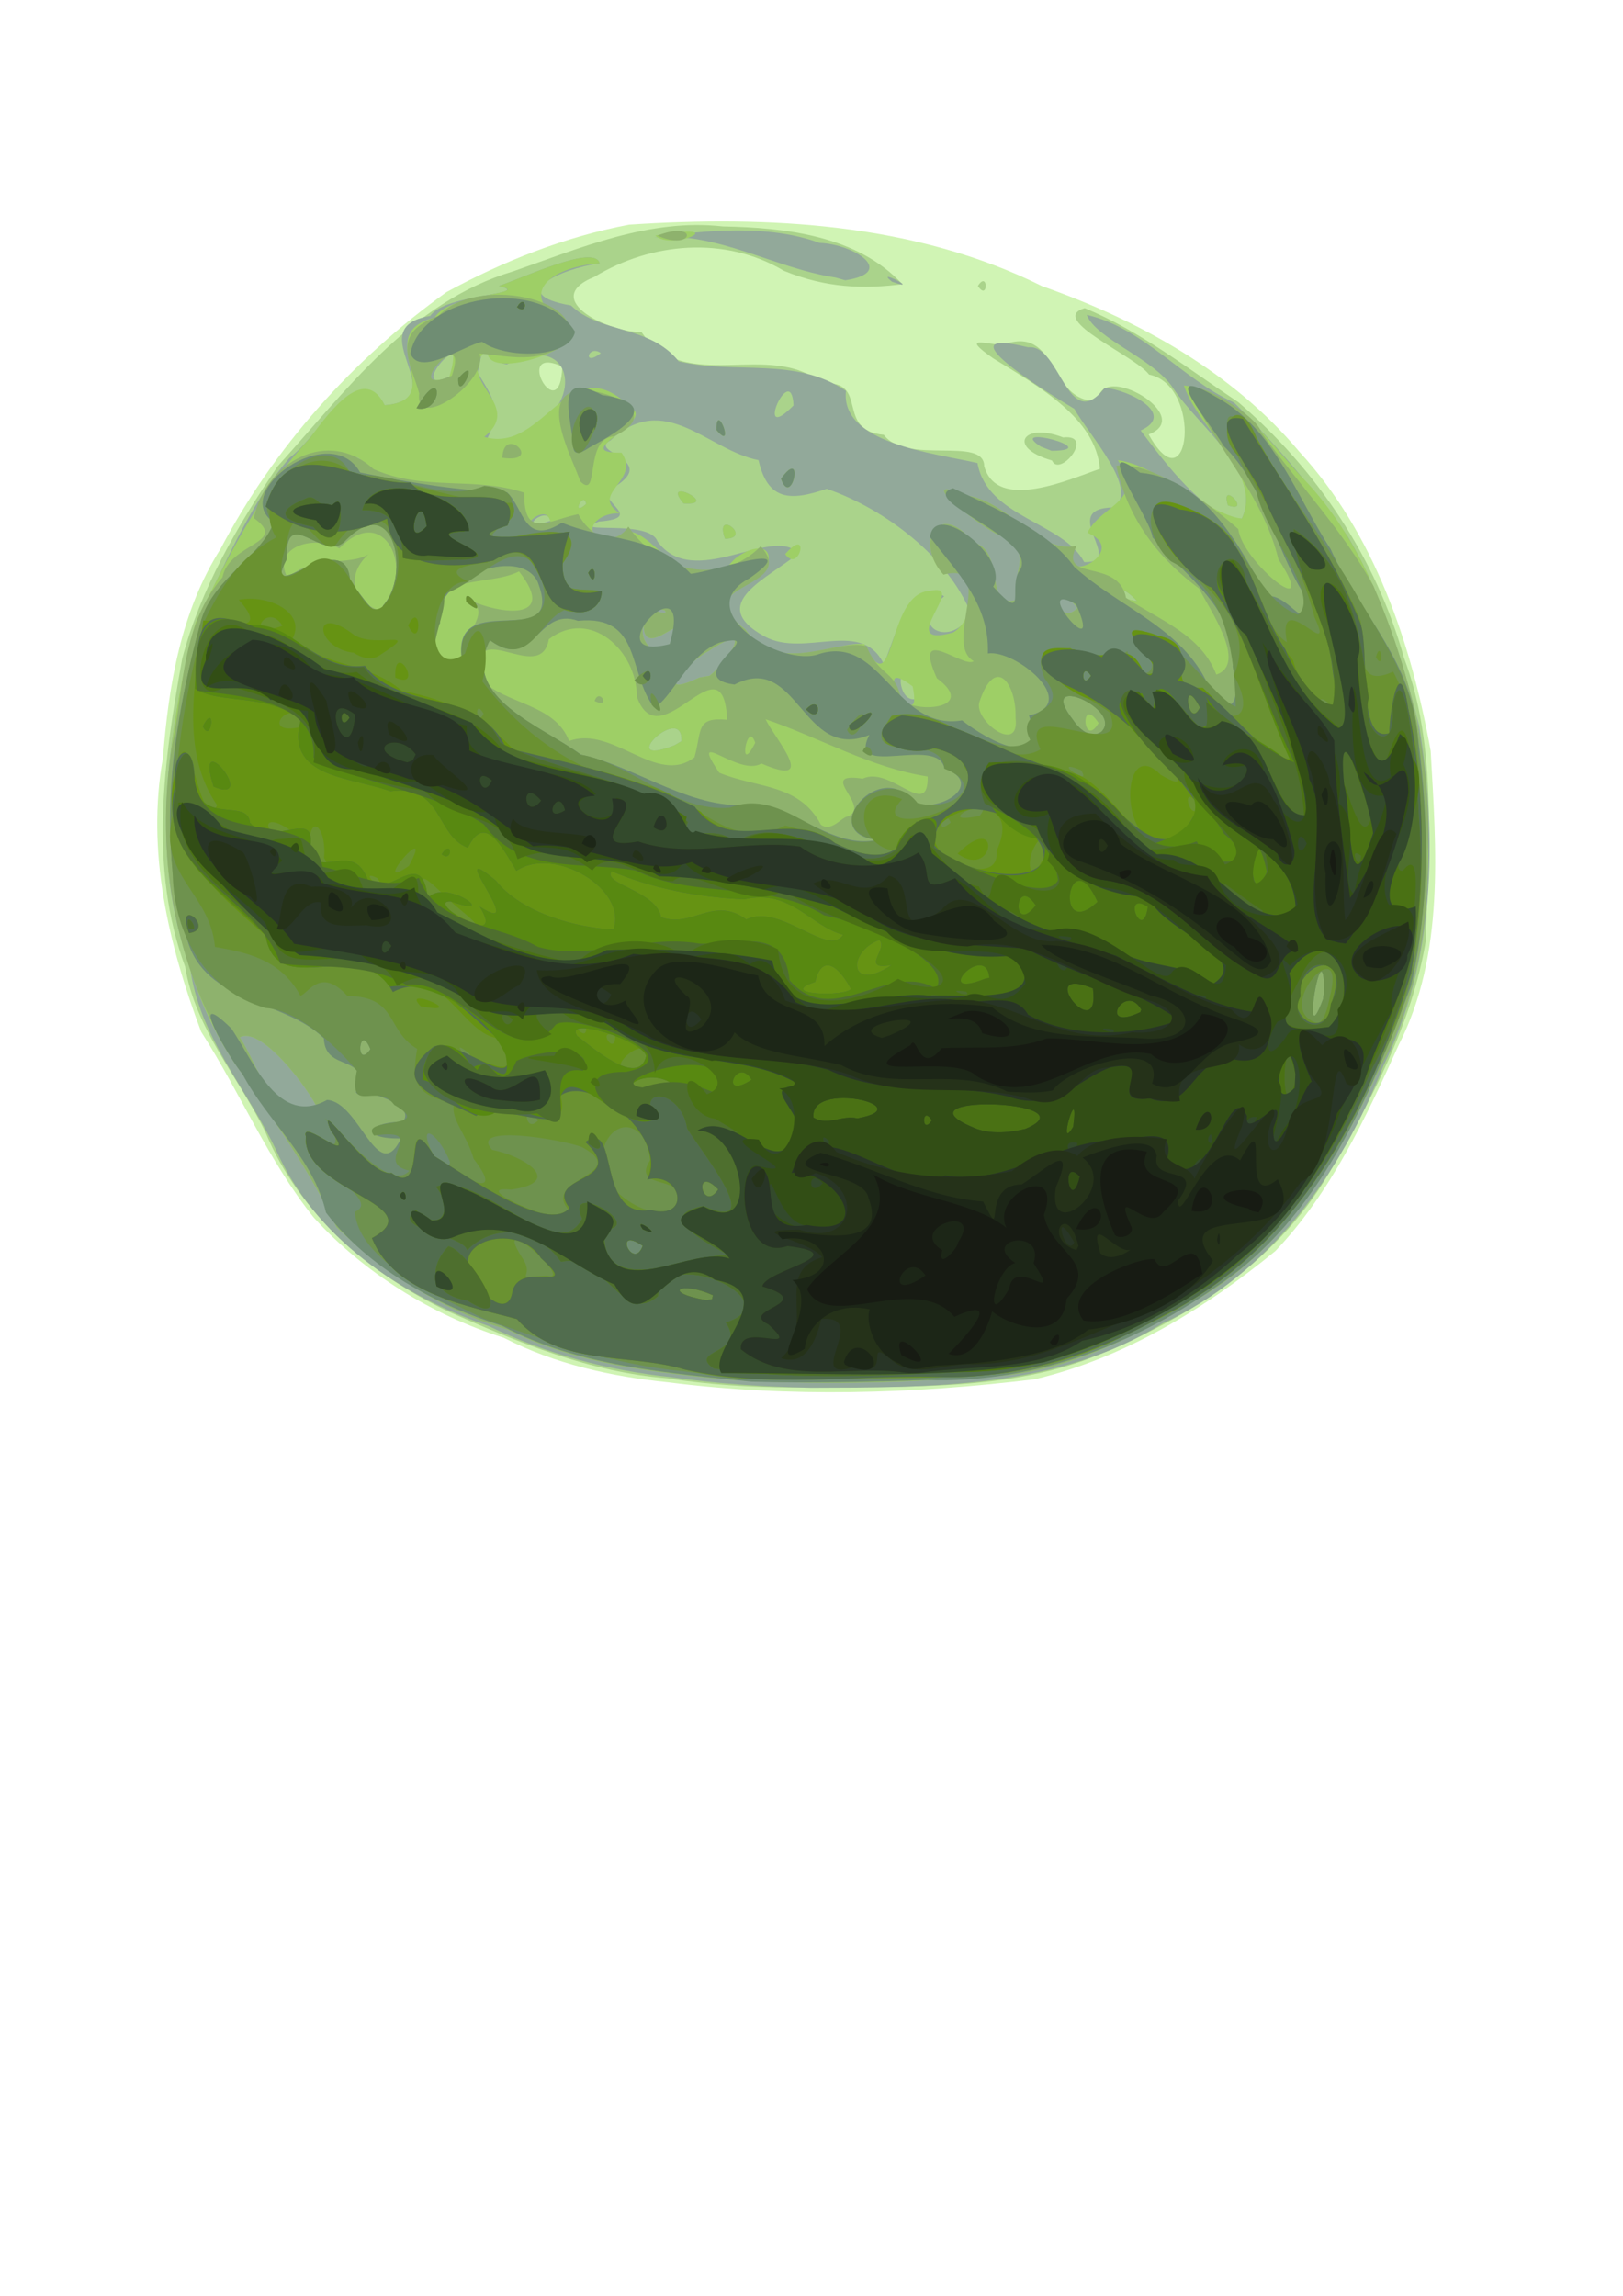 <?xml version="1.0" encoding="UTF-8" standalone="no"?>
<!-- Created with Inkscape (http://www.inkscape.org/) -->
<svg
    xmlns:inkscape="http://www.inkscape.org/namespaces/inkscape"
    xmlns:rdf="http://www.w3.org/1999/02/22-rdf-syntax-ns#"
    xmlns="http://www.w3.org/2000/svg"
    xmlns:cc="http://web.resource.org/cc/"
    xmlns:dc="http://purl.org/dc/elements/1.1/"
    xmlns:sodipodi="http://inkscape.sourceforge.net/DTD/sodipodi-0.dtd"
    xmlns:svg="http://www.w3.org/2000/svg"
    xmlns:ns1="http://sozi.baierouge.fr"
    xmlns:xlink="http://www.w3.org/1999/xlink"
    id="svg2"
    sodipodi:docname="watermelon.svg"
    viewBox="0 0 744.09 1052.4"
    sodipodi:version="0.32"
    inkscape:version="0.42.2"
    sodipodi:docbase="C:\Documents and Settings\fen\Desktop"
  >
  <sodipodi:namedview
      id="base"
      bordercolor="#666666"
      inkscape:pageshadow="2"
      inkscape:window-width="711"
      pagecolor="#ffffff"
      inkscape:zoom="0.35000000"
      inkscape:window-x="293"
      borderopacity="1.0"
      inkscape:current-layer="layer1"
      inkscape:cx="-12.665911"
      inkscape:cy="712.87214"
      inkscape:window-y="64"
      inkscape:window-height="512"
      inkscape:pageopacity="0.0"
      inkscape:document-units="px"
  />
  <g
      id="layer1"
      inkscape:label="Layer 1"
      inkscape:groupmode="layer"
    >
    <g
        id="g1340"
        transform="matrix(1.03 0 0 1.016 -19.832 -219.41)"
      >
      <path
          id="path1378"
          style="fill:#d0f4b4"
          d="m316.54 839.59c-25.32-2.6-50.37-8.25-73.06-20.08-31.97-10.22-62.16-29.23-84.62-54.32-20.26-25.62-32.67-56.3-50.06-83.72-14.564-39.3-24.482-81.58-17.013-123.56 2.5-32.79 7.932-65.97 25.653-94.36 23.72-45.64 58.96-85.66 100.56-115.81 25.2-13.93 52.87-25.01 81.25-30.43 62.11-4.16 127.28-0.8 183.86 27.75 43.28 15.47 84.67 38.69 114.36 74.54 33.64 37.07 49.98 86.67 58.59 135.09 2.45 44.43 6.41 91.67-14.25 132.78-14.59 32.74-30.17 66.63-54.89 92.92-31.2 25.9-67.36 48.39-107.1 57.84-53.92 6.7-109.32 8.31-163.28 1.36z"
      />
      <path
          id="path1376"
          style="fill:#aad38b"
          d="m316.17 837.77c-34.47-2.72-66.45-16.25-97.58-30.22-35.21-17.04-66.39-44.22-81.3-81.09-12.06-24.82-31.13-46.35-35.63-74.37-16.352-44.87-9.431-93.14-1.32-138.87 8.04-31.34 24.68-60.27 42.54-86.94 30.32-33.87 59.12-74.15 104.77-87.9 30.18-10.63 60.59-23.99 93.4-20.28 28.13 0.55 59.8 4.17 79.86 26.07-17.17 2.18-33.7 1.81-52.71-6.03-26.29-15.87-59.08-12.84-84.35 2.71-25.31 10.38 8.17 25.72 20.88 24.82 19.11 28.86 57.17 3.25 80.37 23.31 21.59-1.81 5.46 21.06 27.56 23.15 10.02 13.74 44.64 0.45 44.67 14.12 5.75 20.86 38.2 5.8 51.51 1.22-1.92-22.81-26.86-36.98-47.49-49.85-15.41-10.89-2.59-6.09 4.31-6.11 25.2-9.49 19.87 26.72 42.43 25.25 0.59-18.31 43.8 7.02 22.45 15.19 18.3 33.43 24.24-22.09 0.17-27.02-6.27-8.56-45.32-24.95-28.65-29.96 24.86 10.4 46.19 27.48 68.47 42.49 34.94 30.47 61.29 70.38 73.65 115.24 15.03 40.7 10.7 84.93 9.77 127.41-6.09 37.54-24.35 72.25-43.07 104.98-23.93 41.54-65.81 67.94-109.53 84.82-41.34 14.56-86.4 11.08-129.6 12.01-18.6-0.06-37.19-1.26-55.58-4.15zm-46.65-456.42c-22.58-10.52-0.81 28.73 0 0zm218 42.36c-20.36-5.85-12.9-17.47 4.95-10.4 14.47-1.6-1.57 18.35-4.95 10.4zm-32.99-78.77c4.64-7.34 4.64 7.34 0 0z"
      />
      <path
          id="path1374"
          style="fill:#92a99a"
          d="m318.4 837.31c-28.35-2.97-55.88-10.39-81.45-23.01-39.78-13.9-77.81-40.27-95.05-80.02-13-27.42-34.38-51.2-38.06-82.28-18.287-49.85-10.11-104.82 2.64-154.89 12.64-25.44 23.2-52.9 41.58-74.52 14.31-10.83 30.76-45.69 42.43-23.83 32.19-2.87-12.1-34.87 20.29-40.27 6.47-10.18 46.38-9.57 30.52-13.53 11.05-3.72 42.59-18.95 44.85-10.22-17.26 2.41-42.18 13.92-12.74 19.03 13.05 12.74 35.04 8.8 47.96 25.21 25.45 6.08 51.84-2.24 74.43 13.33-2.53 23.8 39.13 27.99 58.54 32.56 4.35 24.71 38.15 26.57 47.51 44.68 19 0.63-12.41-24.36 13.14-24.67 11.64-8.12-11.16-32.77-17.52-44.47-15.01-9.09-59.07-37.3-20.54-27.76 14.38-1.74 17.48 39.78 34.07 18.25 11.03 1 31.99 11.98 15.97 19.27 10.42 13.95 29.24 40.02 45.04 39.76 9.57-21.11-19.5-41.46-30.67-59.02-8.93-13.48-34.35-22.11-38.36-32.92 25.5 6.02 42.25 28.85 65.62 39.6 18.23 18.34 35.43 39.19 50.73 60.65 15.13 26.25 24.27 55.86 31.6 85.12 8.19 51.19 7.12 106.04-15.93 153.54-18.72 48.16-50.33 93.79-98.4 116.2-46.49 29.45-103.34 28.81-156.35 28.97-20.68-0.44-41.38-1.72-61.85-4.76zm4.17-286.95c0.85-17.97-30.41 12.73-3.14 1.85l3.14-1.85zm105.81-19.57c-11.04-25.51-10.88 5.53 0 0zm-15.42-16.21c4.73-10.43 10.98-40.41 26.56-29.58-17.72 14.23 4.27 24.06 11.75 7.48-9.68-24.58-37.45-46.72-64.05-56-16.19 5.65-26.24 5.4-30.34-12.93-22.45-4.37-41.64-31.74-65.86-8.93-10.43 5.41 21.53 8.41 2.03 20.86-12.1 5.53 15.63 14-7.28 15.78-13.85 6.07 22.54-1.35 26.14 8.95 16.12 22.49 51-7.46 62.69 5.34-12.82 11.18-41.67 22.71-15.02 37.56 18.14 9.96 43.8-8.8 53.42 13.24l-0.04-1.77zm-70.99-55.56c-5.08-14.15 12.82-0.18 0 0zm-18.44-15.93c-10.68-12.77 16.94 1.18 0 0zm210.25 51.29c-5.72-6.08-0.58 6.51 0 0zm-8.39-7.26c-10.85-11.68-13.91-1.52 0 0zm-261.07-36.25c-1.58-7.57-16.44 5.93 0 0zm15.85-7.56c-1.17-6.25-7.04 6.47 0 0zm-99.76-18.92c-4.64-7.34-4.64 7.34 0 0zm75.95-15.61c23.34-11.55 17.58-44.22-11.48-28.45-9.06-0.98-10.08-14.65-12.96 3.87 7.28 12.13 10.75 16.46 4.01 30.15 7.03 2.18 14.51-2.29 20.43-5.57zm116.1-9.91c-0.91-21.01-18.32 18.97 0 0zm-152.98-13.16c9.95-26.12-20.58 9.77 0 0zm67.22-10.44c-5.69-4.18-8.44 6.59 0 0zm279.1 68.67c-3.61-12.09 11.09 3.96 0 0zm-83.3-26.51c-16.05-10.5 29.35 1.69 4.85 1.91l-4.85-1.91zm-66.2-74.38c-8.37-6.81 14.02 5.1 0 0zm-25.17-1.89c-27.32-4.22-52.33-20.73-80.76-18.1 23.23-3.3 51.06-5.94 73.65 2.47 15.43 0.59 34.64 13.3 11.48 16.88l-4.37-1.25z"
      />
      <path
          id="path1372"
          style="fill:#9ecf66"
          d="m345.44 838.57c-34.17-3.27-69.2-6.96-100.24-22.76-28.56-8.43-54.79-25.62-76.15-46.24-11.68-24.96-26.48-46.13-41.82-69-19.72-26.44-28.261-59.46-33.067-91.7-2.993-37.65 2.853-75.81 12.147-112.19 14.34-29.15 28.68-58.99 50.88-83.07 9.97-13.7 24.53-32.86 33.3-14.85 29.55-2.49-7-32.35 22.25-39.48 5.57-10.89 44.58-10.7 28.56-14.32 11.05-3.72 42.59-18.95 44.85-10.22-22.75 1.76-38.5 14.84-12.65 28.88 7.28 9.56-40.41 25.43-37.04 9.69-16.38 14.18 16.86 24.76-1.66 39.74 26.9 8.08 37.54-41.38 64.96-13.37 12.53 6.44-28.39 20.76-3.83 20.52 8.74 12.71-14.5 18.38-0.88 27.3-13.64-0.2-18.14 13.7-1.1 11.4 11.61-15.02 29.04 31.87 49.63 12.37 5.42-8.15 22.4-13.23 16.67 1.67-6.17 8.47-29.85 11.51-9.3 26.91 13.8 20.98 40.38 5.08 53.06 6.74 13.81 29.04 9.61-23.09 28.92-24 18.41-4.54-16.59 26.61 10.63 18.7 11.48-7.03 9.89-32.26-4.34-26.1-13.38-14.85-1.61-33.98 13.15-14.41 15.12 3.05 3.95 32.58 20.75 25.23-5.89-11.65 9.41-20.84-10.76-29.43-9.82-5.54-37.35-27.53-13.13-17.06 19.32 2.45 32.17 26.68 49.27 22.68-11.32 20.16 25.27 2.86 4.77-5.89 6.62-13.15 26.08-13.96 13.52-32.76 17.88 2.31 40.51 24.69 55.22 26.38 9.55-20.24-19.52-40.19-25.78-60.07 25.09 3.09 38.8 27.47 55.35 44.39 26.37 29.23 38.66 67.74 48.16 105.13 7.25 42.46 8.01 87.36-3.97 128.97-19.92 48.7-42.43 101.13-88.56 130.56-25.31 15.77-52.63 31.3-82.36 36.29-42.89 4.75-86.33 5.75-129.41 3.37zm-185.54-124.01c-6.65-12.16-25.3-35.53-33.94-30.6 8.79 13.16 12.44 36.93 33.94 30.6zm162.67-164.2c0.85-17.97-30.41 12.73-3.14 1.85l3.14-1.85zm102.91-24.73c-20.95-16.18 5.26 25.34 0 0zm-90.41-4.77c7.31-5.6 21.41-25.85-0.18-11.35-8.61 4.52-26.28 22.61-4.36 12.16l4.54-0.81zm-17.73-14.32c10.55-19.3-11.88 8.96-11.54-8.83-2.61 7.21 5.18 16.44 11.54 8.83zm216.44-12.16c-5.72-6.08-0.58 6.51 0 0zm-218.76-3.18c-11.34-1.88 3.41 3.67 0 0zm183.84-0.94c-13.15-16.56-9.5 10.06 0 0zm26.53-3.14c-10.85-11.68-13.91-1.52 0 0zm-261.07-35.3c-1.68-12.36-21.84 9.94 0 0zm15.85-8.51c-1.17-6.25-7.04 6.47 0 0zm-99.76-18.92c-4.64-7.34-4.64 7.34 0 0zm38.79-38.21c9.77-31.12-24.97 8.73 0 0zm149.55 79.77c11.49-13.36 6.31 9.23 0 0zm-26.78-6.93c-5.08-14.15 12.82-0.18 0 0zm-18.44-15.93c-10.68-12.77 16.94 1.18 0 0zm242.27 0.85c-3.61-12.09 11.09 3.96 0 0zm-198.91-11.98c10.76-15.22 4.78 13.83 0 0zm-28.75-22.03c-0.1-13.9 8.68 10.57 0 0zm-27.2-87.69c35.88-6.5 7.69 7.33 0 0z"
      />
      <path
          id="path1370"
          style="fill:#8eb26d"
          d="m345.44 838.57c-34.17-3.27-69.2-6.96-100.24-22.76-28.56-8.43-54.79-25.62-76.15-46.24-11.69-24.96-26.47-46.15-41.84-69-29.463-43.03-39.682-97.71-31.239-148.96 5.129-25.65 4.299-54.19 22.309-75.2 3.08-15.73 29.81-15.24 13.97-26.72 5.34-25.5 33.01-40.91 53.26-22.1 22.51 10.12 44.94 3.17 67.11 10.66-0.39 21.32 10.73 12.36 24.02 9.68 5.03 9.68 15.76 15.51 22.31 5.62 14.88 21.82 42.07 26.17 58.9 8.88 17.53 19.5-35.35 16.78-6.9 37.42 14.35 21.58 40.45 3.86 54 7.59 5.43 13.8 13.59 11.23 15.27 24.19 7.29 6.43 34.28 3.98 16.05-9.68-11.25-25.34 11.92-4.08 16.4-7.71-13.85-7.87 10.59-45.21-13.45-39.05-13.38-14.85-1.61-33.98 13.15-14.41 15.12 3.05 3.95 32.58 20.75 25.23-5.89-11.65 9.41-20.84-10.76-29.43-9.82-5.54-37.35-27.53-13.13-17.06 19.32 2.45 32.17 26.68 49.27 22.68-8.47 16.68 18.51 5.17 21.99 23.5 15 10.14 33.36 16.58 40.17 34.62 14.06-4.8-3.06-29.4-7.71-38.88-20.18-15.16-32.15-33.44-36.8-55.32 14.25-2.52 39.4 15.18 54.28 28.54 1.74 14.92 37.19 43.67 17.87 13.64-6.49-27.03-24.89-47.19-37.41-71.23-13.01-17.36 27.53 4.39 29.69 13.84 16.89 23.71 36.63 44.69 50.02 69.44 16.25 38.15 26.13 79.17 24.16 120.86 0.52 34.65-6.16 69.14-22.84 99.75-17.39 38.84-40.28 77.14-77.46 99.9-30.4 18.32-63.42 36.14-99.86 36.39-36.3 2.6-72.82 3.55-109.16 1.32zm-185.54-124.01c-6.65-12.16-25.3-35.53-33.94-30.6 8.79 13.16 12.44 36.93 33.94 30.6zm235.57-129.89c13.77-3.9-14.05-20.78 7.78-17.4 12.51-6.04 29.26 19 28.93-0.98-25.47-3.96-47.85-17.47-72.18-25.86 4.11 8.78 24.25 31.44-1.86 19.98-9.99 6.35-32.96-17.38-18.76 4.16 16.6 7.04 35.6 4.78 45.27 23.47 4.02 2.96 7.83-1.61 10.82-3.37zm-67.1-27.04c3.38-12.22 0.43-18.25 14.55-16.94-1.72-38.21-29.81 18.76-40.17-10.33 0.02-20.79-20.82-40.39-39.21-25.99-3.69 21.6-36.3-12.54-30.07 18.26 11.3 11.32 32.7 10.77 39.11 27.64 19.51-7.23 39.04 20.53 55.79 7.36zm-44.45-25.39c2.06-6.33 7.55 3.62 0 0zm71.49 18.83c-3.59-11.2-7.94 16.15 0 0zm115.9-11.18c0.46-15.33-9.02-29.12-16.22-6.89-1.98 8.35 18.11 23.55 16.22 6.89zm36.95 2.28c-8.49-13.13-7.06 12.12 0 0zm-173.19-21.31c7.31-5.6 21.41-25.85-0.18-11.35-8.61 4.52-26.28 22.61-4.36 12.16l4.54-0.81zm-110.28-7.94c0.15-11.71 15.75-21.63 1.22-27.4 13.48 7.42 42.62 11.87 24.27-11.77-14 7.28-39.64-0.01-35.14 23.38-6.83 6.83-0.79 24.07 9.65 15.79zm92.55-6.38c10.55-19.3-11.88 8.96-11.54-8.83-2.61 7.21 5.18 16.44 11.54 8.83zm-127.57-17.36c14.28-15.75 0.77-47.06-19.46-25.83-12.44-6.53-30.29 0.05-23.04 13.3 12.17-10.87 26.89-4.99 35.96-10.61-11.5 10.83-4.97 22.71 5.69 25.48l0.85-2.34zm125.25 2.02c-11.34-1.88 3.41 3.67 0 0zm183.84-0.94c-13.15-16.56-9.5 10.06 0 0zm-221.29-57.12c-3.93-11.52-20.19-41.12 1.89-41.21 15.46 1.34 33.02 11.41 13.09 20.88-13.57 0.89-6.2 29.16-14.98 20.33zm89.32-1.18c10.76-15.22 4.78 13.83 0 0zm-124.01-9.46c0.41-15.4 18.74 2.73 0 0zm95.26-12.57c-0.1-13.9 8.68 10.57 0 0zm-132.3-16.49c-3.74-13.97-13.22-27.01 8.64-34.98 16.35-18.23 65.8-8.11 57.58 11.69-13.03 10.71-26.73 6.17-39.39 5.34 4.25 12.29-28.84 35.84-26.83 17.95zm14.53-7.97c8.66-25.64-24.57 10.74 0 0zm91.51-63.23c18.65-7.36 16.33 7.52 0 0z"
      />
      <path
          id="path1368"
          style="fill:#6f8d73"
          d="m353.83 839.33c-37.71-4.08-76.77-6.87-110.85-25.09-29.75-9.57-59.57-26.01-78.62-51.21-5.63-24.87-25.61-40.48-37.15-62.46-5.74-6.87-25.9-41.46-4.91-20.52 10.1 15.25 21.02 44.35 42.55 32.15 14.58 0.88 22.49 39.33 32.9 17.38-19.06 0.3-14.22-7.7 0.61-7.42 8.44-9.1-27.3-17.15-19.58-12.45 5.72-19.21-14.82-9.34-15.37-25.29-17.78-17.72-52.98-15.52-60.89-44.82-14.45-47.14-5.987-97.64 6.38-144.13 5.86-19.22 27.37-28.81 32.15-43.95-19.66-13.51 25.36-46.31 38.53-22.38 23.22 4.78 42.83 8.04 65.36 8.92 7.66 7.15 7.41 24.58 24.45 13.72 20.43 8.61 40.17 4.93 57.36 23.05 10.27-0.98 51.22-16 26.15 1.99-26.9 14.45 14.16 40.67 31.14 34.14 27.82-8.76 33.77 35 63.43 30.01 11.51 9.16 38.19 23.66 29.81-2.22 23.56-5.48-6.18-29.96-18.32-27.97 0.82-22.45-13.7-36.5-25.72-52.52 1.99-17.13 35.79 9.54 28.11 22.38 15.77 17.45 6.18-0.76 12.04-7.67 7.72-14.28-46.73-31.42-29.92-36.76 18.83 9.07 42.86 19.69 53.91 35.42 18.9 17.54 45.97 26.76 58.3 50.59 9.9 18.97 16.72 13.36 12.29-5.47 1.79-26.48-20.93-40.41-35.7-58.37-1.15-9.41-28.3-46.84-5.54-29.15 28.94 2.64 44.11 32.78 56.53 55.79 9.39-1.89 20.3 20.59 16.98-0.04-13.87-21.74-17.64-49.26-36.43-67.96-5.28-9.79-30.45-38.32-3.34-22 26 14.04 35.68 44.81 51.05 68.63 11.63 26.38 33.36 47.76 37.73 77.07 6 39.56 7.03 80.92-1.95 120.06-18.68 50.51-40.53 105.08-87.27 136.09-37.15 26.48-81.85 43.21-127.94 41.7-26.07 0.76-52.18 1.49-78.26 0.76zm-169.69-150c-5.07-12.81-6.92 9.88 0 0zm424.57-26.52c-0.54-30.2-10.79 31.88-0.57 3.98l0.57-3.98zm-198.93-67.96c-27.52-2.55 1.51-38.16 16.63-16.39 12.3 3.9 31.17-9.13 13.2-15.88-2.89-14.96-43.58 5.02-33.41-15.03-29.97 12.42-31.69-37.75-60.01-22.73-24.98-3.35 17.35-24.73-6.57-18.97-13.71 4.97-21.89 26.05-29.21 29.28-11.84-15.53-5.38-41.95-33.89-39.08-18.35-6.68-19.53 23.49-39.19 8.74-13.51 25.77 23.56 38.96 40.52 51.64 25.06 5.35 50.45 26.24 77.5 22.29 18.12 1.63 35.01 20.44 54.43 16.13zm99.61-48.65c10.43-10.12-29.45-27.62-12.6-5.58 2.62 4 7.43 8.77 12.6 5.58zm-284.6-33.28c-4.4-32.58 46.54-1.36 33.76-34.52-8.11-16.82-48.26-0.96-43.41 18.73-6.83 6.83-0.79 24.07 9.65 15.79zm2.06-25.38c-1.73-9.38 11.64 9.54 0 0zm90.49 19c11.45-40.39-34.99 8.97 0 0zm180.86-18c-21.37-11.92 13.26 30 0 0zm-308.43 0.64c12.31-13.47 5.25-52.85-17.33-28.73-9.56 9.18-26.3-17.42-25.6 7.89-12.04 23.18 27.89-17.71 28.27 10.91 3.69 1.55 11.76 19.03 14.66 9.93zm177.12-57.22c10.76-15.22 4.78 13.83 0 0zm-92.34-13.29c-0.69-14.06-9.51-36.46 12.73-24.48 28.09 4.02 8.03 16.17-4.72 23.13-1.19 0.38-6.72 5.4-8.01 1.35zm63.59-8.74c-0.1-13.9 8.68 10.57 0 0zm-133.49-9.78c12.09-21.74 12.07 2.9 0 0zm18.56-13.43c10.69-12.33-0.35 12.26 0 0zm-21.24-11.28c4.45-25.96 57.83-35.55 73.26-9.81-2.6 12.4-31.26 12.15-41.36 4.54-7.95 1.53-27.9 16.03-31.9 5.27z"
      />
      <path
          id="path1366"
          style="fill:#6e924e"
          d="m323.06 834.59c-30.89-3-59.73-13.24-88.44-23.69-20.79-10.41-55.73-26.03-57.42-48.25 14.5-5.96-32.8-26.02-19.68-36.03 13.15 12.94 13.77 2.5 6.26-6.28 8.08 6.53 28.8 33.87 37.72 23.78-17.25-3.69 10.01-19.51-15.75-15.84-7.2-8.58 28.09-2.6 8.97-13.86-7.67-10.73-20.64 5.34-16.64-15.36-6.73-8.55-25.23-27.38-40.61-28.34-26.6-7.75-40.6-32.84-41.329-60.03-3.458-38.74 2.602-77.97 12.759-115.22 5.88-19.22 27.32-28.8 32.17-43.95-13.9-11.67 24.83-46.42 34.45-20.97 21.97-2.54 38 12.99 59.34 4.61 24.05 2.2 5.97 19.34 1.36 24.14 14.38 0.74 50.66-13.56 31.99 12.92-4.07 18.65 32.17 1.16 13.13 18.77-21.77-7.37-21.67 30.08-44.01 13.8-13.53 25.78 23.52 38.85 40.41 51.64 22.04 3.77 41.98 26.14 66.34 23.91 24.74-9.66 40.89 20.6 65.7 14.71-28.24-5.05 3.23-36.42 17.86-16.81 15.65 4.31 30.73-8.38 11.97-15.47-1.55-18.12-41.21-0.14-23.52-23.8 21.17-4.82 48.78 22.27 61.74 10.82-8.04-15.67 19.67-10.75 6.36-27.76-9.88-25.42 25.9-4.08 36.86-12.31 5.25 19.55 20.47 5.97 2.59-4.54 9.19-17.04 34.9 25.64 45.69 29.64-0.71-24.75-4.04-52.98-28.96-65.67-12.63-11.17-13.11-35.27 7.41-23.54 24.63 6.72 29.44 40.66 49.18 47.67 10.79-8.07-15.66-38.23-18.48-55.93-5.22-6.14-24.13-47.12-3.64-29.04 14.53 24.75 31.65 48.06 46.46 72.87 13.09 23.08 29.32 45.11 29.27 73.32 6.66 48.42 4.71 99.73-18.72 143.75-19.48 44.45-47.67 87.84-92.58 109.92-26.82 14.7-55.07 28.98-86.57 27.97-43.05 1.05-86.86 4.43-129.64-1.55zm-17.71-56.57c-13.71-9.46-4.28 11.72 0 0zm-85.78-37.72c-5.26-13.87-16.05-19.84-6.5-1.27 0.98 1.5 5.96 5.44 6.5 1.27zm-35.43-50.97c-5.07-12.81-6.92 9.88 0 0zm424.57-26.52c-0.54-30.2-10.79 31.88-0.57 3.98l0.57-3.98zm-99.32-116.61c10.43-10.12-29.45-27.62-12.6-5.58 2.62 4 7.43 8.77 12.6 5.58zm-4.51-25.34c-4.64-7.34-4.64 7.35 0 0zm-280.09-7.94c-3.24-31.62 44.84-1.68 35.64-35.06-8.83-26.02-28.1 1.78-43.74 6.08 2.98 9.27-15.26 36.65 8.1 28.98zm2.06-25.38c-1.73-9.38 11.64 9.54 0 0zm-37.08 1.64c12.31-13.47 5.25-52.85-17.33-28.73-9.56 9.18-26.3-17.42-25.6 7.89-12.04 23.18 27.89-17.71 28.27 10.91 3.69 1.55 11.76 19.03 14.66 9.93zm213.48 65.73c2.51-7.01 7.83 6.75 0 0zm-7-9.71c13.96-20.33 4.6 10.43 0 0zm-86.9-11.25c-3.1-15.73 10 11.1 0 0zm68.73 2.05c6.98-7.74 6.98 7.74 0 0zm-76.46-13.04c10.95-12.25 7.37 7.69 0 0zm-20.51-48.55c3.9-6.67 3.61 9.16 0 0zm-6.83-56.76c-3.09-11.68 9.82-28.76 10.49-9.43-1.59 2.42-6.69 18.32-10.49 9.43zm-69.63-17.5c12.09-21.74 12.07 2.9 0 0zm18.56-13.43c10.69-12.33-0.35 12.26 0 0zm26.2-32.21c4.02-6.86 5.16 4.19 0 0z"
      />
      <path
          id="path1364"
          style="fill:#6a9231"
          d="m324.02 833.85c-24.73-7.57-56.06-1.24-74.66-22.75-20.04-5.68-54.32-10.87-64.55-36.55 27.3-15.02-31.18-21.01-29.37-45.72-2.84-9.27 23.99 15.18 11.08-2.8-7.12-17.2 16.54 21.07 27 19.14 16.66 12.76 4.12-31.3 18.03-8.69 6.87 7.86 35.24 24.18 18.54 2.32-2.99-10.96-10.57-17.99-8.7-25.04-17.36-3.55-19.03-9.79-16.44-24.58-14.02-8.45-8.51-23.7-31.05-23.87-11.88-13.22-17.14-1.39-20.93-0.08-8.79-16.67-24.51-19.66-38.04-22.08-2.18-25.3-27.164-32.81-18.032-61.99 0.978-28.94 5.952-57.9 13.682-85.65 9.24-19.22 17.72-29.5 31.61-37.1-12.25-18.81 16.37-48.87 35.67-26.87 23.98 0.15 47.39 12.18 69.19 11.26 7.27 12.38-25.71 14.01-3.27 16.36 14.18-3.48 41.51-8.97 24.43 13.06-3.85 18.12 31.71 2.18 12.72 18.55-26.21 9.36-15.66-40.76-44.79-21.01-7.82 0.92-21.19 2.79-8.04 8.81-17.99-3.01-21.92 46.46-1.89 32.3 7.45-24.27 11.78 0.78 7.65 12.43 18.03 24.28 44.64 44.01 75.43 47.36 21.35 7.34 35.73 29.75 59.45 17.77 14.46 2.99 37.34 19.29 48.05 11.27-17.73-3.03-18.04-31.93 4.04-23.2-17.5 18.81 42.66 4.88 27.74-14.27-6.2-18.44-49.17 2.57-32.45-23.26 24.27-6.51 47.98 26.04 66.26 15.09-11.73-25.78 40.56 8.38 30.79-16.75-9.81-7.31-50.99-27.91-17.51-29 12.3 10.53 26.01-7.73 32.78 11.66 18.52 2.19-24.87-28.45 6.23-17.2 21.61 4.5-0.13 24.29 20.01 23.67 9.34 19.43 25.65 15.28 13.76-5.71 12.65-30.39-24.96-44.37-34.47-67.92-10.51-22.12 33.75-2.84 35.16 10.51 8.63 12.37 13.26 36.6 22.94 42.39-4.87-26.46 22.53 10.89 12.23-11.39-6.2-25.37-20.17-48.66-32.66-71.65-13.72-10.6-1.85-32.41 6.95-9.21 15.17 27.68 34.23 53.36 46.33 82.63 1.63 13.7-2.41 30.68 14.44 22.88 11.65 21.94 12.08 49.43 12.64 74.17 0.45 32.53-1.42 65.74-16.53 95.29-19.56 54.41-56.87 104.61-111.34 127.61-35.77 21.22-78 21.92-118.33 21.71-27.18-0.71-55.23 3.48-81.78-3.9zm12.57-33.49c-14.55-6.72-23.07-1.31-2.81 2.18l2.41-0.47 0.4-1.71zm-73.98-8.85c13.23 3.61-25.5-31.3-11.07-8.36 6.79 9.9-5.77 9.21 11.07 8.36zm42.74-13.49c-13.71-9.46-4.28 11.72 0 0zm-32.27-15.5c-14.62-14.88 28.15-16.3 5.39-28.95-8.71-3.56-51.07-10.71-40.13 1.17 13.65 2.61 32.85 14.4 8.37 17.94-22.46-2.44 32.37 21.12 26.37 9.84zm46.81-1.79c9.35-16.29-22.7-6.16-10.2-22.82-9-29.42-33.33-3.93-16.65 14.91 6.25 6.48 18.13 13.37 26.85 7.91zm19.03-8.14c-11.29-11.76-7.3 11 0 0zm-80.19-31.1c-6.99-11.89-6.41 7.03 0 0zm-30.78-30.39c-12.32-9.69 8.21 12.79 0 0zm383.12-24.82c8.53-33.09-27.34 5.88-4.74 11.44 3.16-3.02 3.81-7.43 4.74-11.44zm-168.66-79.21c-2.51-7.01-7.83 6.75 0 0zm12.9-3.04c8.95-11.47-23.57 4.9 0 0zm45.1-20.6c-14.68-6.11 5.71 8.76 0 0zm-265.92-25.54c-4.48-7.54-2.96 7.02 0 0zm318.87-2.73c-8.53-16.58-5.38 11.06 0 0zm57.12-2.04c-8.64-7.16 2.03 11.26 0 0zm-105.6-12.26c-4.64-7.34-4.64 7.35 0 0zm-315.15-31.39c15.77-17.29 2.5-59.15-20-29.25-6.59 12.14-19.12-25.54-22.82 0.77-5.21 15.87-2.58 19.64 10.91 8.92 17.23-11.03 21.16 28.61 31.91 19.56zm-86.37 147.45c-6.146-17.45 12.1-1.52 0 0zm293.82-93.83c22.46-16.65 0 10.12 0 0zm-19.1-7.09c6.98-7.74 6.98 7.74 0 0zm-72.73-15.14c4.64-7.34 4.64 7.35 0 0zm326.33-8.4c2.41-8.99 3.92 7.03 0 0zm-404.83-24.92c-1.73-9.38 11.64 9.54 0 0zm54.26-13.13c3.9-6.67 3.61 9.16 0 0zm-1.96-59.95c-7.84-15.39 10.52-19.66 4.69-4.42 0.86-5.46-3.35 7.72-4.69 4.42zm-29.74-59.95c4.02-6.86 5.16 4.19 0 0z"
      />
      <path
          id="path1362"
          style="fill:#669313"
          d="m324.02 833.85c-24.73-7.57-56.06-1.24-74.66-22.75-20.04-5.68-54.32-10.87-64.55-36.55 27.3-15.02-31.18-21.01-29.37-45.72-2.84-9.27 23.99 15.18 11.08-2.8-7.12-17.2 16.54 21.07 27 19.14 16.84 12.19 4.16-32.37 19.04-7.63 15.28 9.51 50.52 35.03 60.2 23.39-11.86-15.18 26.69-11.14 7.05-29.73 15.24-11.21 4.66 34.98 29 30.63 18.54 4.82 13.57-17.71-1.44-13.7 8.34-20.77-22.45-44-39.35-40.31 8.5 25.13-23.12 4.47-36.85 11.6-14.49-7.52-41.04-14.02-18.97-31.19 10.96-3.28 45.01 24.57 28.71-3.85-16.19-1.96-24.43-34.44-46.58-20.92-14.41-26.67-51.57 5.15-56.98-25.48-22.24-19.85-50.769-43.36-38.807-77.41 5.127-22.6 9.907 33.02 17.357 18.68-16.56-24.32-9.81-56.28-6.15-83.36 10.5 0.33 30.17 7.03 15.8-9.33 12.81-2.62 30.45 5.65 23.75 17.77 15 12.6 34.02 10.36 48.82 23.25 21 4.15 36.42 11.77 50.43 27.36 28.35 6.25 57.85 11.95 82.65 27.25 16 19.7 40.06-2.08 59.75 14.14 15.45 7.57 28.4 8.97 36.05-9.56 20.19-3.01 36.05-26.36 8.16-33.3-13.41 5.12-35.87-6.07-14.55-14.75 27.35 2.38 48.32 20.17 75.17 25.82 14.41 1.86 33.75 36.42 34.74 29.55-12.74-7.36-10.37-44.8 5.41-28.55 24.84 14.79-18.43-28.53-28.6-33.27-14.79-2.62-40.57-28.36-9.66-23.26 11.74 9.02 24.28-7.91 30.77 10.96 18.52 2.19-24.87-28.45 6.23-17.2 21.64 4.35-0.18 24.46 20 23.47 10.43 10.09 31.61 35.34 40.06 31.66-14.82-24.95-18.63-57.05-39.12-80.26-16.33-6.3-38.96-48.06-5.57-31.46 27.31 11.21 27.85 46.85 44.78 67.69 3.83 15.79 24.64 35.67 17.73 5.56-2.98-28.69-19.1-52.45-30.39-78.2-2.47-9.03-29.21-40.36-9.66-36.3 18.26 30.12 39.27 59.29 52.31 92.25 4.25 12.82-1.72 54.22 12.79 49.56 0.38-10.9 4.58-37.19 8.43-11.24 8.19 39.17 7.51 80.15 1.33 119.51-18.74 61.08-50.29 124.36-109.96 154.31-30.82 17.72-65.38 29.11-101.25 27.84-37.22-0.74-75.57 5.07-112.13-3.31zm-76.8-34.61c2.8-15.63 31.35 1.46 12.81-15.68-10.66-17.66-47.06-6.59-26.27 13.72 2.42 5.11 11.82 11.54 13.46 1.96zm89.37 1.12c-14.55-6.72-23.07-1.31-2.81 2.18l2.41-0.47 0.4-1.71zm-31.24-22.34c-13.71-9.46-4.28 11.72 0 0zm33.57-25.43c-11.29-11.76-7.3 11 0 0zm-21.54-48.43c-13.17-7.38-28.95 7.85-3.5 1.31l3.5-1.31zm-10.51-11.77c0.44-11.71-24.45 11.03-2.19 5.12l1.46-1.76 0.73-3.36zm-13.74-9.01c-8.65-4.2-0.14 9.71 0 0zm-12.96-3.62c-15.97-16.01 0.36 10.21 0 0zm331.84-11.6c8.8-25.36-15.84-19.12-15.76 0.63 2.39 11.66 15.11 11.98 15.76-0.63zm-389.05-42.78c-7.7-6.36-21.34-23.13-13.05-4.21 8.53 4.65 33.8 21.49 13.05 4.21zm148.01-3.66c-11.34-1.88 3.4 3.67 0 0zm-183.68-9.56c-10.62-5.34 7.37 11.36 0 0zm13.95-5.52c12.36-22.97-18.44 12.97 0 0zm282.62-3.6c4.16-20.51-10.31-0.51-5.06 6.73l2.27-1.98 2.79-4.75zm-320.38-0.06c1.36-14.27-7.26-22.05-6.66-2.16-1.29 4.13 11.53 10.07 6.66 2.16zm299.36-3.14c16.29-35.55-50.13-13.69-19.24 4.85 6.13 3.34 20.35 7.04 19.24-4.85zm-17.34 1.26c19.84-19.89 16.41 12.01 0 0zm-297.25-10.72c-15.62-10.77-9.75 7.39 0 0zm405.11-10.67c-9.37-12.96-4.48 9.02 0 0zm-399.27-35.97c-3.47-16.03-21.61 5.35 0 0zm399.27-8.58c-8.53-16.58-5.38 11.06 0 0zm-426.56-6.09c-13.24-2.14 1.29 3.35 0 0zm378.08-8.21c-4.64-7.34-4.64 7.35 0 0zm-359.9-22.58c-6.67-11.45-17.89 6.99 0 0zm61.58 171.68c-9.61-9.76 22.54 4.3 0 0zm-103.2-33.04c-6.146-17.45 12.1-1.52 0 0zm293.82-93.83c22.46-16.65 0 10.12 0 0zm-19.1-7.09c6.98-7.74 6.98 7.74 0 0zm-182.89-14.36c-0.65-17.77 13.31 6.05 0 0zm110.16-0.78c4.64-7.34 4.64 7.35 0 0zm-128.67-10.4c-17.26-2.07-18.91-22.97 0.34-7.94 10.03 6.17 30.57-3.55 11.24 9.06-3.56 2.57-8.32 1.06-11.58-1.12zm24.24-12.3c6.04-12.43 6.04 12.44 0 0zm71.42-7.05c-16.44-1.43-8.93-37.56-33.53-22.23-19.32 4.32-45.67 3.69-47.2-18.95-18.84 8.68-37.38 8.5-54.08-5.46 10.57-35.85 40.7-9.23 64.47-10.78 11.76 14.84 51.61-4.02 43.19 19.31-26.2 8.63 18.46 4.2 27.67 2.83-5.04 13.47-6.56 31.97 14.23 26.7 0.07 7.75-7.77 11.72-14.75 8.58zm8.77-16.7c3.9-6.67 3.61 9.16 0 0zm-1.96-59.95c-7.84-15.39 10.52-19.66 4.69-4.42 0.86-5.46-3.35 7.72-4.69 4.42zm-29.74-59.95c4.02-6.86 5.16 4.19 0 0z"
      />
      <path
          id="path1360"
          style="fill:#516d4e"
          d="m324.02 833.85c-24.73-7.57-56.06-1.24-74.66-22.75-20.04-5.68-54.32-10.87-64.55-36.55 27.3-15.02-31.18-21.01-29.37-45.72-2.84-9.27 23.99 15.18 11.08-2.8-7.12-17.2 16.54 21.07 27 19.14 16.84 12.19 4.16-32.37 19.04-7.63 15.28 9.51 50.52 35.03 60.2 23.39-11.86-15.18 26.69-11.14 7.05-29.73 15.24-11.21 4.66 34.98 29 30.63 18.54 4.82 13.57-17.71-1.44-13.7 10.26-19.42-28.3-50.74-40.37-36.19 8.26 19.38-25.3 0.1-35.83 7.48-14.49-7.52-41.04-14.02-18.97-31.19 10.75-5.09 41.81 25.51 30.65-2.25-14.9-11.06-29.59-32.47-48.75-22.46-13.68-26.77-51.59 5.09-56.66-25.61-18.1-19.28-48.597-36.86-39.992-68.18-2.263-16.45 8.782-20.65 8.372-1.73 1.89 20.87 23.66 7.6 24.71 19.13 10.59 12.62 31.38-9.24 26.32 13.83 6.05 10.86 19.83-5.74 26.27 12.28 8.13 9.58 24.35-16.81 26.51 8.14 7.14-9.95 33.39 9.46 10.34 1.29-12.28-0.68 25.55 23.12 12.81 2.31 22.91 14.99-17.4-32.38 7.19-11.73 11.34 14.65 36.04 21.33 52.33 22.05 6.46-18.23-26.48-37.98-43.2-26.45-7.03-12-14.26-25.78-21.58-10.43-14.47-5.39-11.13-28.82-34.46-25.49-18.72-6.69-46.76-6.13-39.98-32.19-14.16-12.21-36.03-6.88-46.96-14.05 0.96-15.74-1.58-41.4 22.19-28.36 21.05-2.58 30.97 20.77 53.41 18.01 15.94 21.08 50.73 10.28 62.73 37.04 28.71 6.78 57.69 13.28 84.03 26.51 16.23 22.94 41.67 0.09 62.47 16.44 15.45 7.57 28.4 8.97 36.05-9.56 20.19-3.01 36.05-26.36 8.16-33.3-13.41 5.12-35.87-6.07-14.55-14.75 27.35 2.38 48.32 20.17 75.17 25.82 20.57 10.69 41.57 52.07 56.94 14.8-15.45-21.79-34.44-43.86-60.06-54.69-25.16-14.44 3.61-19.81 17.05-12.18 9.12-15.6 23.93 21.8 22.7 2.35-30.82-23.99 29.02-10.1 10.96 8.07 20.95 4.45 32.86 32.19 51.95 37.59-13.99-24.89-18.22-55.53-36.84-79.46-11.85-3.93-43.12-47.98-14.1-35.23 30.37 3.57 32.46 42.23 46.96 63.1 5.22 13.71 27.25 45.14 21.21 10.54-2.98-28.69-19.1-52.45-30.39-78.2-2.47-9.03-29.21-40.36-9.66-36.3 18.26 30.12 39.27 59.29 52.31 92.25 4.25 12.82-1.72 54.22 12.79 49.56 0.38-10.9 4.58-37.19 8.43-11.24 8.19 39.17 7.51 80.15 1.33 119.51-18.74 61.08-50.29 124.36-109.96 154.31-30.82 17.72-65.38 29.11-101.25 27.84-37.22-0.74-75.57 5.07-112.13-3.31zm-76.8-34.61c2.8-15.63 31.35 1.46 12.81-15.68-10.66-17.66-47.06-6.59-26.27 13.72 2.42 5.11 11.82 11.54 13.46 1.96zm89.37 1.12c-14.55-6.72-23.07-1.31-2.81 2.18l2.41-0.47 0.4-1.71zm-31.24-22.34c-13.71-9.46-4.28 11.72 0 0zm33.57-25.43c-11.29-11.76-7.3 11 0 0zm-21.54-48.43c-13.17-7.38-28.95 7.85-3.5 1.31l3.5-1.31zm-10.51-11.77c-1.26-6.72-36.62-18.41-30.71-9.05 5.99 4.49 27.36 23.76 30.71 9.05zm305.14-24.23c8.8-25.36-15.84-19.12-15.76 0.63 2.39 11.66 15.11 11.98 15.76-0.63zm-213.98-6.03c-6.84-12.79-13.45-14.29-15.9-3.18-17.54 5.81 13.2 6.78 15.9 3.18zm18.11-10.81c-14.51 2.74-1.03-7.73-5.56-11.28-14.24 5.37-13.61 24.21 5.56 11.28zm-21.62-13.65c-14.43-3.82-23.46-20.88-43.96-15.99-21.43-0.93-41.47-5.13-59.04-12.65-4.45 5.74 20.05 8.89 21.96 20.72 13.8 5.16 23.36-9.86 37.97 1.05 15.02-7.6 36.5 17.36 43.07 6.87zm88.89-32.86c5.48-17.95-48.12-39.2-48.26-7.49 8.37 10.5 40.95 19.02 48.26 7.49zm69.95-69.65c-8.53-16.58-5.38 11.06 0 0zm-48.48-14.3c-4.64-7.34-4.64 7.35 0 0zm-401.52 116.06c-6.146-17.45 12.1-1.52 0 0zm112.48-35.55c4.72-7.42 5.13 3.98 0 0zm-101.5-30.51c-9.21-29.07 20.48 8.68 0 0zm-4.79-27.18c5.94-11.79 3.95 8.32 0 0zm287.63-0.59c22.46-16.65 0 10.12 0 0zm-19.1-7.09c6.98-7.74 6.98 7.74 0 0zm-72.73-15.14c4.64-7.34 4.64 7.35 0 0zm-33.01-29.75c-16.44-1.43-8.93-37.56-33.53-22.23-19.32 4.32-45.67 3.69-47.2-18.95-18.84 8.68-37.38 8.5-54.08-5.46 10.57-35.85 40.7-9.23 64.47-10.78 11.76 14.84 51.61-4.02 43.19 19.31-26.2 8.63 18.46 4.2 27.67 2.83-5.04 13.47-6.56 31.97 14.23 26.7 0.07 7.75-7.77 11.72-14.75 8.58zm8.77-16.7c3.9-6.67 3.61 9.16 0 0zm-1.96-59.95c-7.84-15.39 10.52-19.66 4.69-4.42 0.86-5.46-3.35 7.72-4.69 4.42zm-29.74-59.95c4.02-6.86 5.16 4.19 0 0z"
      />
      <path
          id="path1358"
          style="fill:#588911"
          d="m336.91 833.3c-11.82-8.35 15.16-6.46 5.44-20.63 30.06-9.66-28.25-36.07-30.27-11.93-15.57 13.59-24.1-19.79-43.08-15.53-11.89-16.79-31.17-16.63-41.73-5.28-2.71-7.61-34.74-9.17-22.87-18.02 11.35 11.49 17.05-0.9 8.93-10.53 20.33-6.86 53.87 36.66 65.1 14.38-8.28-17.79 28.62 3.55 10.07 4.91-3.69 33.48 42.11 10.01 55.21 11.63-12.48-6.96-32.38-18.19-11.33-22.18 29.13 12.79-1.1-24.85-7.2-35-2.69-17.69-22.95-19.3-14.59-4.45-13.03 9.07-40.7-31.79-42.6-5.09 3.07 12.83-20.4-3.93-29.4 2.95-11.59 4.84-21.65-13.64-31.26-15.42 0.17-18.21 15.05-21.11 22.04-4.77 5.92-7.98 18.33 13.09 14.98-6.32-8.76-19.93-34.34-33.72-51.74-30.91-15.67-23.01-50 6.89-55.17-23.2-16.96-18.75-47.281-35.07-39.869-65.04-1.507-14.38 7.319-27.05 8.249-4.87 1.89 20.87 23.66 7.6 24.71 19.13 10.59 12.62 31.38-9.24 26.32 13.83 6.05 10.86 19.83-5.74 26.27 12.28 8.13 9.58 24.35-16.81 26.51 8.14 7.14-9.95 33.39 9.46 10.34 1.29-12.28-0.68 25.55 23.12 12.81 2.31 22.91 14.99-17.4-32.38 7.19-11.73 11.34 14.65 36.04 21.33 52.33 22.05 6.46-18.23-26.48-37.98-43.2-26.45-7.03-12-14.26-25.78-21.58-10.43-14.47-5.39-11.13-28.82-34.46-25.49-18.72-6.69-46.76-6.13-39.98-32.19-14.17-12.21-36-6.88-46.98-14.06 0.18-16.25 0.42-39.84 23.03-28.51 21.41-3.15 29.6 22.23 52.11 18.72 13.83 21.36 49.79 7.9 60.65 34.14 26.23 13.89 62.32 16.02 83.5 35.82-4.6 11.07 13.27-0.35 20.9 9.46 23.25-16.74 53.02 18.17 71.69 3.14 2.94-15.03 27.06-21.48 14.69-3.33 11.08 12.6 57.76 26.57 51.07-1.8-22.54 1.66-42.57-43.51-9.68-32.75 24.46-5.07 41.71 19.36 57.19 35.41 17.96-4.82 27.9-16.43 12.33-30.92-7.68-10.18-43.12-35.8-15.98-37.3 9.73 22.62 0.41-14.87 14.75 2.98 4.18 14.99 20.97 18.46 13.8-1.42 8.69 14.85 27.53 19.69 38.74 31.42-11.44-23.83-18.11-51.82-31.31-76.54-8.71-11.63 6.63-28.28 10.54-5.8 10.62 16.55 25.16 53.72 38.41 54.51 5.16-27.77-17.71-55.93-17.42-79.25 25.62 17.01 29.94 48.72 33.35 76.05-3.68 16.97 12.6 27.21 10.68 4.11 5.62-29.51 11.39 38.21 11.6 49.8 3.1 38.59-2.01 78.13-20.47 112.6-17.13 39.54-40.55 78.2-77.83 101.67-30.76 18.95-64.49 35.7-101.42 35.93-37.81 1.55-76.67 4.15-114.11-1.52zm-19.53-129.14c-13.17-7.38-28.95 7.85-3.5 1.31l3.5-1.31zm-10.51-11.77c-1.26-6.72-36.62-18.41-30.71-9.05 5.99 4.49 27.36 23.76 30.71 9.05zm304.78-23.6c11.28-20.42-15.01-25.16-13.53-3.21-6.35 11.11 12.03 20.53 13.53 3.21zm-213.62-6.66c-6.84-12.79-13.45-14.29-15.9-3.18-17.54 5.81 13.2 6.78 15.9 3.18zm18.11-10.81c-14.51 2.74-1.03-7.73-5.56-11.28-14.24 5.37-13.61 24.21 5.56 11.28zm-21.62-13.65c-14.43-3.82-23.46-20.88-43.96-15.99-21.43-0.93-41.47-5.13-59.04-12.65-4.45 5.74 20.05 8.89 21.96 20.72 13.8 5.16 23.36-9.86 37.97 1.05 15.02-7.6 36.5 17.36 43.07 6.87zm-167.23 164.99c-15.65-2.51-18-14.25-8.45-24.38 8.27 1.12 32.31 39.82 8.45 24.38zm78.06-32.1c-4.9-6.92 10.99 5.02 0 0zm-108.16-15.13c2.79-5.97 4.2 6.48 0 0zm84.05-23.48c-0.56-14.62 11.76 9.16 0 0zm-178.06-97.33c-2.18-10.03 6.47 3.37 0 0zm112.66-33.25c4.72-7.42 5.13 3.98 0 0zm-101.5-30.51c-9.21-29.07 20.48 8.68 0 0zm-4.79-27.18c5.94-11.79 3.95 8.32 0 0zm89.03-75.98c-0.17-12.45-3.93-22-18.04-21.58 5.63-22.1 54.25-2.01 45.32 9.65-24.33 0.76 26.61 12.39-4.15 12.74-7.64 0.14-15.64 1.06-23.13-0.81zm10.59-14.31c-2.52-20.2-11.47 12.58 0 0zm-50.46 0.23c-12.13-2.53-19.21-6.28-2.52-13.06 5.42-1.76 9.03 12.05 13.34 1.25 3.64 9.07-0.53 24.56-10.82 11.81z"
      />
      <path
          id="path1356"
          style="fill:#4e6f2e"
          d="m336.91 833.3c-11.82-8.35 15.16-6.46 5.44-20.63 30.06-9.66-28.25-36.07-30.27-11.93-15.57 13.59-24.1-19.79-43.08-15.53-11.89-16.79-31.17-16.63-41.73-5.28-2.71-7.61-34.74-9.17-22.87-18.02 11.35 11.49 17.05-0.9 8.93-10.53 20.33-6.86 53.87 36.66 65.1 14.38-8.28-17.79 28.62 3.55 10.07 4.91-3.69 33.48 42.11 10.01 55.21 11.63-12.48-6.96-32.38-18.19-11.33-22.18 29.13 12.79-1.1-24.85-7.2-35-2.69-17.69-22.95-19.3-14.59-4.45-15.33 5.88-43.18-21.74-12.9-21.08 33.97-6.89-26.87-28.4-31.53-20.8-18.5 22.7-43.03-22.27-66.04-18.47-17.43-10.48-41.89-7.43-56.13-9.68-9.24-29.62-55.934-41-46.419-77.77-1.475-14.17 7.159-27.16 8.309-5.06 4.86 32.71 51.59 10.92 56.9 39.19 14.98 3.33 27.8 11.16 42.95 5.01 7.35 21.32 35.2 20.75 52.91 31.11 22.7 6.67 47.47-5.85 71.87-1.44 17.15 0.91 37.63-8.7 40.18 16.45 19.14 22.85 43.92-9.13 65.25 3.91 7.97-12.65-33.04-29.92-49.81-33.12-24.83-15.72-58.02-7.27-84-20.24-24.72-4.31-51.45 1.82-67.48-20.77-22.29-15.1-53.53-17.58-75.8-30.13 1.43-26.13-32.32-27.68-51.98-30.28-2.15-19.48 1.82-40.9 25.8-28.53 18.49 1.86 28.98 19.84 48.56 17.91 13.83 21.37 49.8 7.9 60.66 34.15 26.23 13.89 62.32 16.02 83.5 35.82-4.6 11.07 13.27-0.35 20.9 9.46 23.25-16.74 53.02 18.17 71.69 3.14 7.68-17.96 21.95-18.92 16.93-1.1 12.25 8.11 49.95 25.9 55.3 14.65-2.54-18.06-16.9-26.43-32.68-34.6-10.76-28.14 30.62-19.41 41.89-10.24 20.48 6.94 25.8 38.39 52.48 27.38 7.42 14.81 29.2 10.25 12.19-3.39-12.13-21.45-40.49-38.5-46.27-59.66 6.11-17.96 21.06 18.57 14.33-4.25 10.47-6.88 27.57 36.66 23.9 4.3 5.97 5.44 28.52 23.49 39.23 27.33-11.78-25.2-20.59-52-32.59-77.48-6.85-11.31 8.66-23.58 11.43-2.99 10.62 16.55 25.16 53.72 38.41 54.51 5.16-27.77-17.71-55.93-17.42-79.25 25.62 17.01 29.94 48.72 33.35 76.05-3.68 16.97 12.6 27.21 10.68 4.11 5.62-29.51 11.39 38.21 11.6 49.8 3.1 38.59-2.01 78.13-20.47 112.6-17.13 39.54-40.55 78.2-77.83 101.67-30.76 18.95-64.49 35.7-101.42 35.93-37.81 1.55-76.67 4.15-114.11-1.52zm0.64-124.31c11.41-25.26-52.73-5.12-32.32-2.4 14.61-4.91 22.46-1.49 32.32 2.4zm16.23-5.92c-6.56-11.02-14.78 10 0 0zm257.87-34.28c11.28-20.42-15.01-25.16-13.53-3.21-6.35 11.11 12.03 20.53 13.53 3.21zm-152-11.73c-1.59-16.73-26.47 10.35-2.11 0.52l2.11-0.52zm70.51-31.97c-11.96-7.86-2.24 16.69 0 0zm-49.87-0.68c-9.45-14.45-10.94 14.38 0 0zm27.5-1.59c-12.79-28.85-19.79 18.73 0 0zm75.38-13.52c-6.88-32.7-9.89 22.47 0 0zm-355.88 193.36c-15.65-2.51-18-14.25-8.45-24.38 8.27 1.12 32.31 39.82 8.45 24.38zm78.06-32.1c-4.9-6.92 10.99 5.02 0 0zm-108.16-15.13c2.79-5.97 4.2 6.48 0 0zm84.05-23.48c-0.56-14.62 11.76 9.16 0 0zm-22.95-13.72c-16.21 2.45-45.76-2.81-50.49-19.08 4.16-21.37 14.88-8.56 23.9-0.43 5.73-10.25 9.63 14.25 17.41-4.11 9.8-4.99 35.72-7.5 29.6 4.41-21.79-3.75 2.13 35.38-20.42 19.21zm-155.11-83.61c-2.18-10.03 6.47 3.37 0 0zm95.4-166.92c-0.17-12.45-3.93-22-18.04-21.58 5.63-22.1 54.25-2.01 45.32 9.65-24.33 0.76 26.61 12.39-4.15 12.74-7.64 0.14-15.64 1.06-23.13-0.81zm10.59-14.31c-2.52-20.2-11.47 12.58 0 0zm-50.46 0.23c-12.13-2.53-19.21-6.28-2.52-13.06 5.42-1.76 9.03 12.05 13.34 1.25 3.64 9.07-0.53 24.56-10.82 11.81z"
      />
      <path
          id="path1354"
          style="fill:#4a7114"
          d="m340.31 835.42c-6.5-10.84 27.73-36.38-2.82-42.05-21.72-15.74-29.81 29.03-44.73 2.11-23.14-9.97-42.94-33.55-71.93-21.3-14.31 5.92-28.27-22.3-9.36-7.55 15.55 0.29-9.03-25.92 14.67-14.08 18.26 6.88 56.15 37.66 54.48 5.42 12.21 6.88 15.1 7.02 7.3 17.92 5.35 27.8 39.34 1.92 56.06 7.89-7.09-10.81-36.97-15.77-11.65-23.56 26.77 15.01 16.88-35.03-2.74-34.11 8.36-6.52 31.63 9.12 8-5.43-14.26-1.43-17.41-28.91-3.69-11.05 17.45-6.47-18.2-28.07-23.15-9.39-0.64-24.44-27.66-15.74-41.91-27.92-19.05-3.31-7.71 7.88-4.02 10.2-28.73 15.38-41.21-39.67-68.83-21.78-11.78-27.1-51.56 2.69-55.5-24.16-17.72-16.86-43.024-29.89-41.861-58.51 10.991-1.85 25.461 22.76 43.511 16.55 14.81-0.9 9.42-3.16 14.24 12.16 7.39 10.14 18.86-8.68 24.32 9.66 11.89 12.93 26.07-21.17 24.64 5.69 20.07 16.02 46.43 22.82 70.66 28.74 7.86-11.13 34.12-14.51 48.2-3.27 8.61-10.3 31.48-8.55 41.38-3.34 2.55 31.45 34.85 25.38 53.39 13.29 14.69 7.51 30.77 3.48 10.58-9.95-19.63-12.9-42.98-16.97-61.63-30.14-15.2 11.28-40.65-12.38-49.06-3.96-12.53 0.5-27.92-16.09-35.95-4.8-11.75-9.2-22.15-10.04-33.28-5.13-7.49-23.95-26.25-14.43-41.36-30.8-14.97-2.33-35.13-7.44-49.44-12.82 4.57-24.74-21.22-29.02-38.5-35.09-21.028 16.41-11.85-41.26 10.22-23.52 19.06-0.29 27.81 21.81 47.46 17.76 20.32 17.19 51.24 13.53 66.84 38 27.2 6.27 56.94 12.26 80.09 27.44-4.24 13.22 13.03 4.41 23.41 11.39 25.78-17.43 60.09 28.42 76.34-2.92 7.79-2.94 16.57 20.98 30.26 22.89 9.01 16.49 0.81-15.21 16.82-1.87 13.36 7.93 26.66 2.6 13.65-9.75 8.92-22.21-43.5-18.52-25.97-44.26 26.63-1.95 52.08 12.14 64.57 35.3 11.82 11.99 29.79-10.04 40.52 10.72 18.3-7.67-19.3-26.44-18.11-41.48-7.04-8.96-41.41-32.15-20.4-36.73 8.54 12.21 6.58 8.57 7.92-0.8 11.95 1.96 15.58 25.54 29.08 14.24 22.38 6.19 20.57 37.15 36.76 44.06-1.05-26.02-13.06-49.14-21.7-74.63-5.54-11.57-26.18-40.73-9.84-41.89 15.41 23.69 21.25 55.14 44.18 72.86 12.93 14.78 0.02-36.98-2.85-46.65-7.33-17.85 2.96-22.68 10.66-4.24 6.25 22.17 1.01 57.14 14.98 70.85 4.62-11.58 8.49-26.94 12.03-4.79 12.84 14.01-12.67 52.82-3.6 51.99 10.36-13.28 3.45 25.98 4.12 33.16-5.28 28.21-18.19 54.4-29.95 80.3-15.3 30.15-36.25 57.19-64.61 75.98-32.05 20.63-68.31 37.04-107.08 36.74-35.26 0.86-70.56 1.39-105.82 0.41zm255.52-134.94c-5.82-27.81-6.94 27.72-0.06 3.76l0.06-3.76zm-242.05 2.59c-6.56-11.02-14.78 10 0 0zm256.96-23.78c14.09-11.84 3.39-51.34-11.55-24.72-8.65 18.11-16.93 28.17 11.55 24.72zm-363.2-3.31c-8.63-8.11-3.62 7.53 0 0zm190.56-10.75c-11.34-1.88 3.4 3.67 0 0zm11.19-1.89c-11.34-1.88 3.4 3.67 0 0zm10.36-6.28c-1.59-16.73-26.47 10.35-2.11 0.52l2.11-0.52zm-92.76 0c-4.48-7.54-2.96 7.03 0 0zm-16.44-8.86c-11.34-1.87 3.41 3.67 0 0zm123.66-17.62c-17.12-12.86 7.9 13.6 0 0zm56.05-5.49c-11.96-7.86-2.24 16.69 0 0zm-49.87-0.68c-9.45-14.45-10.94 14.38 0 0zm27.5-1.59c-12.79-28.85-19.79 18.73 0 0zm73.55 4.01c-11.55-7.37-27.87-22.02-9.01-3.1 2.09 1.05 7.51 8.35 9.01 3.1zm2.33-17.53c-2.23-33.11-13.92 21.26 0 0zm41.41-7.23c-6.01-5.18-0.44 8.9 0 0zm4.68-17.36c-4.22-10.98-14.91-51.35-12.59-16.11 1.89 3.55 8.28 30.54 12.59 16.11zm-454.95-44.93c-4.63-7.34-4.63 7.34 0 0zm38.72 256.54c-4.38-19.4 18.25 8.93 0 0zm91.82-25.76c-4.9-6.92 10.99 5.02 0 0zm-108.16-15.13c2.79-5.97 4.2 6.48 0 0zm105.26-36.11c1.65-15.78 22.07 8.73 0 0zm-55.24-3.22c-13.06 1.68-55.54-13.28-28.9-23.87 14.27 12.56 28.05 10.82 43.47 6.58 7.29 11.91-0.55 22.24-14.57 17.29zm34.83-11.75c2.51-7.01 7.83 6.75 0 0zm-4.29-6.05c-9.5-3.89-39.86-5.3-11.81-5.98 5.49-11.95 21.27 9.92 11.81 5.98zm320.68-230.29c-20.78-31.65 27.58 9.09 4.27 4.67l-4.27-4.67zm-388.65-1.51c-16.88 2.82-12.12-26.32-28.24-23.12 10.03-15.96 46.92-1.62 46.47 12.18-28.28-0.51 21.63 12.17-4.65 11.79-4.53-0.28-9.05-0.56-13.58-0.85zm-0.61-13.11c-2.52-20.2-11.47 12.58 0 0zm-49.17-2.71c-23.48-4.07-0.36-9.58 7.05-6.75 8.08-8.72 2.04 21.89-7.05 6.75z"
      />
      <path
          id="path1352"
          style="fill:#334a2c"
          d="m340.31 835.42c-6.5-10.84 27.73-36.38-2.82-42.05-21.72-15.74-29.81 29.03-44.73 2.11-23.14-9.97-42.94-33.55-71.93-21.3-14.31 5.92-28.27-22.3-9.36-7.55 15.55 0.29-9.03-25.92 14.67-14.08 18.26 6.88 56.15 37.66 54.48 5.42 12.21 6.88 15.1 7.02 7.3 17.92 5.35 27.8 39.34 1.92 56.06 7.89-7.09-10.81-36.97-15.77-11.65-23.56 26.77 15.01 16.88-35.03-2.74-34.11 16.97-11.36 39.88 29.4 44.25-4.58-4.83-10.28-12.7-14.99 1.46-16.01-23.62-15.13-58.15-7.66-81.93-24.89-21.9-17.24-46.4 3.2-66.59-13.91-21.28-12.89-48.5-18.39-74.24-19.86-15.24-9.67-36.64-32.95-50.11-51.2-12.888-22.71 5.1-22.05 15.99-6.16 17.42 5.45 35.59 5.56 46.84 22.41 19.5 11.87 37.66-4.47 48.68 15.72 22.19 11 51.13 30.28 75.27 16.97 25.22-0.9 50.73 0.27 73.78 4.71 7.05 34.56 46.66 12.6 69.7 15.83 13.59-0.83 56.55 4.93 38.14-18.18-29.45 3.62-55.4-9.42-81-22.06-25.11-6.97-52.33-13.15-77.22-13.61-19.29-12.52-49.63-3.66-65.35-16.87-18.92-18.28-44.22-22.18-68.07-31.65-26.32 3.48-13.56-31.59-39.61-31.1-10.51-12.84-38.36 5.02-28.72-17.82 0.47-29.55 40.57-6.09 52.69 3.91 20.95 4.33 45.02 16.28 65.81 24.29 16.97 24.17 51.59 19.9 76.5 32 16.04-3.49 18.51 22.12 23.02 16.74 24.46 8.57 53.05-3.53 77.29 14 14.77 8.36 21.33-30.62 27.95-3.88 22.29 18.33 43.07 38.62 74.49 38.23 16.14 15.4 39.86 9.86 50.26 20.86 19.43-12.04-23.52-24.44-28.2-39.32-21.81-0.38-44.01-12.53-50.16-32.43-15.9 0.64-38.07-28.33-12.8-27.86 31.21-3.18 45.83 26.3 66.47 40.98 26.19-1.86 38.78 35.65 61.79 25.9 0.27-28.6-30.84-31.16-42.94-53.16-6.31-17.04-40.73-30.81-30.65-47.03 8.28 3.37 14.34 17 9.77 1.16 13.34-4.33 16.64 26.09 30.88 13.03 22.61 3.78 21.72 44.16 37.8 42.46-1.7-28.78-15.79-55.14-26.95-81.39-12.11-7.76-16.52-50.28-1.37-26.05 12.86 23.2 20.85 52.18 42.39 68.11 8.88-1.43-4.93-42.06-6.13-57.25-3.58-25.37 20.96 15.12 14.58 26.04 0.64 15.22 6.33 69.9 18.98 33.9 9.65 5.84 8.63 43.11-0.31 58.16-4.89 9.72-8.67 25.61 7.39 19.67 1.71 28.54-15.17 53.38-23.16 79.71-13.64 28.82-29.01 57.87-53.7 78.56-25.38 22.3-56.64 37.75-88.75 47.4-47.11 8.04-95.82 4.72-143.49 4.83zm156.67-111.14c2.86-22.76-7.74 13.18 0 0zm-21.32 1c31.18-13.18-62.93-16.35-21.38 0.1 6.92 2.31 14.41 1.55 21.38-0.1zm-74.78-4.75c28.84-5.33-21.45-17.44-19.54-0.38 6.48 3.94 12.67-1.3 19.54 0.38zm33.14 0.85c-4.64-7.34-4.64 7.34 0 0zm161.81-20.85c-3.54-27.07-14.3 20.8-0.31 6.22l0.31-6.22zm14.91-21.24c16.3-15.7 0.72-51.65-17.64-24.26 4.9 15.9-15.01 28.53 17.64 24.26zm-83.48-7.84c-7.28-12.95-20.01 10.6-0.41 1.15l0.41-1.15zm-21.52-9.57c-27.1-11.26 3.47 27.05 0 0zm124.69-70.02c-1.41-13.44-16.56-60.18-12.85-21.82 3.36 10.64 1.1 59.39 12.85 21.82zm-455.62-52.08c-4.63-7.34-4.63 7.34 0 0zm38.72 256.54c-4.38-19.4 18.25 8.93 0 0zm91.82-25.76c-4.9-6.92 10.99 5.02 0 0zm-108.16-15.13c2.79-5.97 4.2 6.48 0 0zm105.26-36.11c1.65-15.78 22.07 8.73 0 0zm-55.24-3.22c-13.06 1.68-55.54-13.28-28.9-23.87 14.27 12.56 28.05 10.82 43.47 6.58 7.29 11.91-0.55 22.24-14.57 17.29zm351.22-248.09c-20.78-31.65 27.58 9.09 4.27 4.67l-4.27-4.67zm-388.65-1.51c-16.88 2.82-12.12-26.32-28.24-23.12 10.03-15.96 46.92-1.62 46.47 12.18-28.28-0.51 21.63 12.17-4.65 11.79-4.53-0.28-9.05-0.56-13.58-0.85zm-0.61-13.11c-2.52-20.2-11.47 12.58 0 0zm-49.17-2.71c-23.48-4.07-0.36-9.58 7.05-6.75 8.08-8.72 2.04 21.89-7.05 6.75z"
      />
      <path
          id="path1350"
          style="fill:#324e15"
          d="m421.97 835.26c-23.92-3.68-52.71 6.04-72.97-10.57-0.76-12.91 28.38 3.43 12.28-11.2-13.8-6.79 22.77-9.4-2.69-17.15 1.17-7.35 42.13-14.44 11.22-18.21-21.97 7.21-22.92-36.9-13.84-36.22 28.16 6.65-24.43-14.93 1.03-11.82 10.88 21.08 24.17-16.07 9.07-23.05 23.61-1.85-20.32-14.26-29.97-12.48-16.68-4.2-30.14-5.74-47.24-18.2-2.78 5.99-31.96-19.69-36.91-0.38-8.81-9.87-18.97 5.05-29.88-13.85-14.04-13.73-28.47-1.51-42.76-15.98-21.1-8.31-33.93 10.72-41.89-13.75-14.06-15.96-42.919-29.11-37.18-54.56 10.5 17.63 36.97 13.89 44.63 26.46-16 13.34 13.14-2.36 18.57 10.29 13.68 0.62 28.15 8.77 40.31 1.76 5.13 25.47 43.3 25.11 64.03 36.08 17.68-2.77 29.63-13.26 51.44-6.08 8.74 4.49 23.12-6.01 33.7 4.78 13.19-10.23 16.68 26.88 36.86 19.5 24.77-9.64 35.7-1.9 58.52-4.81 8.76-5.99 16.09 8.94 27.44-6.17-2.92-27.3-45.91-3.46-62.23-23.88-19.19-5-36.62-25.68-54.19-18.43-8.44-3.31-25.96-0.57-35.77-12.71-8.91 16.23-29.63-8.11-43.07 0.4-14.78-15.13-36.82 4.18-41.71-23.14-17.95 3.71-26.73-16.49-38.6-12.99-18.7-4.91-45.15-5.87-43.82-32.27-18.87-0.72-28.29-20.82-45.38-10.58 5.62-20.45 34.82-28.97 48.49-6.09 23.68-0.08 44.24 18.9 67.6 23.35-2.29 25.08 43.24 14.9 57.47 30.93-21.55 4.25 10.65 21 9.06 1.66 15.47 2.79-17.77 24.45 9.72 19.7 22.89 7.92 48.38-1.07 72.11 2.31 16.32 12.13 42.12 9.87 52.56 2.69 7.82 8.75-1.92 19.75 16.43 11.58 16.58 9.75 20.55 25.52 44.46 23.31 19.19-5.85 45.08 25.63 51.22 20.18 8.24-13.48 23.52 18.37 24.92-4.26-18.82-12.87-31.64-33.31-54.54-35.02-18.16-4.95-29.31-17.34-23.36-33.89-13.73 7.76-23.86-5.66-9.07-15.53 31.4-5.94 35.16 37.46 63.69 36.91 4.47 5.48 17.49-2.58 20.78 11.89 7.02 14.77 27.31 16.78 34.29 8.18-5.08-29.16-37.9-29.07-46.96-56.55 10.1 6.36 24.5 5.87 24.63-6.38-24.3 6.23 0.73-19.68 7.07 1.25-0.03 14.4 21.49 39.68 18.88 12.05-6.89-23.79-12.79-45.57-19.2-68.59 13.16 23.8 39.15 42.06 33.81 72.49 11.74 9.67-0.8 35.59 7.05 41.2 1.88-17.17 14.28-34.09 14.24-44.84-18.08 5.06-15.15-36.81-14.43-48.85 3.62 11.29 2.24 51.54 16.58 40.7-3.6-15.58 11.84-28.13 5.44-5.6 11.05 21.83-15.35 45.93-6.47 63.33 25.64-1.51-2.37 33.99 1.45 47.27-9.29 16.76-17.33 34.07-22.81 45.22-8.84 25.66-24.77 48.65-45.98 65.6-19.48 18.19-43.1 32.98-69.15 38.62-20.29 13.99-48.37 10.85-72.31 14.48l-4.67 0.13-2-0.22zm-42.81-66.34c-14.97 0.14-18.03-36.42-17.37-7.97 1.74 3.88 15.76 12.26 17.37 7.97zm6.37-19.17c-6.98-7.74-6.98 7.75 0 0zm167.87-8.55c3.63-9.27-9.94 9.22 0 0zm-54.58-9.57c-9.3-2.37-0.72 11.13 0 0zm91.84-6.45c13.42-15.02 5.01-50.7-2.79-21.53 7.11 3.97-10.69 46.66 2.79 21.53zm-202.33 5.66c-5.72-6.08-0.58 6.51 0 0zm169.89-3.27c-3.7 3.48 2.52 7.21 0 0zm-61.24-3.29c2.86-22.76-7.74 13.18 0 0zm-21.32 1c31.18-13.18-62.93-16.35-21.38 0.1 6.92 2.31 14.41 1.55 21.38-0.1zm103.05-5.31c-7.67-1.38-4.68 11.51 0 0zm-177.83 0.56c28.84-5.33-21.45-17.44-19.54-0.38 6.48 3.94 12.67-1.3 19.54 0.38zm33.14 0.85c-4.64-7.34-4.64 7.34 0 0zm73.64-22.68c-2-4.02-7.84 6.29 0 0zm83.93-14.74c6.01-12.7 26.52 12.88 23.05-12.38 12.3-18.97-6.22-36.5-21.32-19.89-10.77-12.51 10.43 20.78-5.38 25.16-5.48 7.86-6.58 21.34 3.65 7.11zm-77.04-3.6c-11.34-1.88 3.41 3.67 0 0zm12.71-8.91c-7.28-12.95-20.01 10.6-0.41 1.15l0.41-1.15zm-21.52-9.57c-27.1-11.26 3.47 27.05 0 0zm49.84 3.35c-11.34-1.88 3.4 3.67 0 0zm-60.96-13.84c-9.74-7.3-2.07 7.83 0 0zm-301.16-8.67c-5.23-7.91-5.87 9.85 0 0zm302.56-3.93c-13.24-2.14 1.3 3.35 0 0zm104.9-42.26c-5.25-10.88-5.25 10.88 0 0zm-330.15-15c-2.95-11.79-10.95 6.75 0 0zm-10.64-4.39c-9.67-11.34-7.88 10.27 0 0zm-21.91-9.1c-9.34-7.86-4.45 10.47 0 0zm-55.11-7.24c-18.05-9.66 0.64 4.9 0 0zm21.19-4.49c-8.2-11.32-24.78-1.94-3.76 3.61l2.45-0.94 1.31-2.67zm-26.91-17.97c-18.26-13.82-2.43 28.79 0 0zm61.67 173.65c-14.03-2.26-19.65-15.81-1.58-5.88 9.6 8.36 23.14-18.04 22.11 5.99-6.57 1.77-13.85 0.57-20.53-0.11zm-23.22-15.2c2.78-5.98 4.2 6.48 0 0zm-67.13-98.37c4.64-7.34 4.64 7.34 0 0zm161.43-9.24c4.49-14.83 10.41 7.01 0 0zm227.99-31.82c-10.8-11.31 11.07-13.7 12.65 1.63-3.84 2.25-9.24 0.88-12.65-1.63zm-427.25-45.98c7.07-15.66-0.57 10.98 0 0z"
      />
      <path
          id="path1348"
          style="fill:#283526"
          d="m421.97 835.26c-23.92-3.68-52.71 6.04-72.97-10.57-0.76-12.91 28.38 3.43 12.28-11.2-13.8-6.79 22.77-9.4-2.69-17.15 1.17-7.35 42.13-14.44 11.22-18.21-22.19 7.64-23.33-39.57-12.4-35.71 9.75 4.72-2.47 30.35 21.02 26.21 32.25 6.01 12.37-25.61-6.84-23.49 11.73-31.27 45.25 10.14 68.42 1.17 27.74 4.59 48-14.79 74.42-16.02 10.86 0.31 29.62-8.09 23.9 9.83 19.96 17.35 27.94-38.93 35.98-20.63-1.63 12.63 19.77-15.76 11.74 5.31-0.77 21.68 14.53-21.71 17.12-20.72-5.59-13.59-12.29-30.67 8.18-19.62 27.19-2.23 10.24 23.26 3.06 33.73-7.57 25.53-23.59 47.6-44.31 64.06-19.48 18.19-43.1 32.98-69.15 38.62-20.29 13.99-48.37 10.85-72.31 14.48l-4.67 0.13-2-0.22zm77.94-88.48c-8.96-9.73-4.25 17.68 0 0zm51.59-21.2c6.38-18.48 11.49 1.29 0 0zm-312.44-13.59c-14.03-2.26-19.65-15.81-1.58-5.88 9.6 8.36 23.14-18.04 22.11 5.99-6.57 1.77-13.85 0.57-20.53-0.11zm291.93-0.47c-21.73 2.92 5.44-18.52-17.44-14-14.59 5.29-24.89 20.51-45.49 13.16-27.93-6.78-54.06 0.6-80.17-12.1-28.77-7.89-60.75-2.05-87.03-18-23.05-15.8-48.64-5.49-71.65-15.7-22.82-15.2-52.23-18.38-79.06-23.14-13-19.57-46.12-33.62-44.36-58.04 6.95 17.08 43.37 5.49 36.91 23.13-10.75 9.71 16-5.05 19.47 7.27 23.41 8.01 43.15 1.52 59.79 22.63 26.57 9.77 51.78 20.76 79.15 9.59 26.81 3.08 57.41-3.17 72.34 21.89 23.97 10.61 48.57-5.28 73.61-0.74 10.04 1.87 23.8-4.5 29.82 6.28 18.46 10.56 47.69 9.92 67.16 2.4-20.43-14.56-46.35-20.47-67.91-32.16-25.75-2.29-53.22-0.44-74.65-17.94-23.02-13.63-52.11-7.13-74.35-21.19-22.78 7.85-46.42-10-70.59-7.15-15.55-11.24-33.25-27.59-55.34-30.3-17.19-6.48-40.5-7.88-42-30.14-15.12-11.33-63.188-12.53-27.63-32.66 17.39 0.67 26.64 20.1 44.98 16.85 13.69 16.52 52.89 10.29 51.59 33.09 17.44 8.31 42.52 8.16 55.91 20.47-22.12 0.91 12.59 23.04 7.6 1.18 20.23-0.44-16.96 24.69 11.66 19.4 22.89 7.92 48.38-1.07 72.11 2.31 16.32 12.13 42.12 9.87 52.56 2.69 7.82 8.76-1.92 19.75 16.43 11.58 16.97 22.19 45.95 26.36 71.55 34.96 19.81 9.83 41.36 22.73 61.11 25.33 3.01-22.03 18.33 24.55-6.05 21.88-21.58-4.59-20.13 24.71-40.03 17.17zm-337.53-68.8c-5.23-7.91-5.87 9.85 0 0zm77.31-61.19c-2.95-11.79-10.95 6.75 0 0zm-10.64-4.39c-9.67-11.34-7.88 10.27 0 0zm-21.91-9.1c-9.34-7.86-4.45 10.47 0 0zm-33.92-11.73c-8.2-11.32-24.78-1.94-3.76 3.61l2.45-0.94 1.31-2.67zm-26.91-17.97c-18.26-13.82-2.43 28.79 0 0zm38.45 158.45c2.78-5.98 4.2 6.48 0 0zm365.01-39.88c-25.75-11.89-41.02-39.75-69.55-43.83-19.45-2.8-20.29-18.43-25.89-31.48-27.78 4.67-5.36-28.71 10.81-11.47 20.2 15.25 32.52 38.96 61.03 42.09 8.84 15.2 31.1 23.26 40.02 32.52-10.23-0.27-7.13 15.58-16.42 12.17zm41.89-2.24c-11.77-13.85 36.19-35.06 22.93-7.72 0.62 9.94-18.18 15.72-22.93 7.72zm-12.87-14.83c-14.36-15.9 3.46-49.81-7.87-72.42-0.98-16.55-24.3-55.94-17.56-57.97 5.98 15.82 21.81 26.89 28.74 40.73 0.3 23.86 4.13 47.51 7.02 70.94 11.82-18.37 26.41-43.31 6.02-56.88 9.34 19.48 19.26-17.32 19.91 9.46-3.9 23.84-13.63 49.31-27.85 67.96l-3.26-0.46-5.15-1.36zm-21.96-38.74c-11.56-10.86-31.53-15.87-35.54-34.33 10.48 18.27 36.85-12.16 10.78-5.44 15.25-22.19 29.35 25.44 32.25 38.28 0.62 7.25-5.67 9.1-7.49 1.49zm-277.77-11.92c4.49-14.83 10.41 7.01 0 0zm231.02-33.23c-15.2-25.51 27.65 14.74 0 0zm78.42-21.81c1.28-24.46 5.47 13.87 0 0z"
      />
      <path
          id="path1346"
          style="fill:#253219"
          d="m415.73 829.25c-12.53-10.65 1.75 9.1-16.21 3.43-23.5 7.7 7.61-23.64-14.72-21.63-1.73 7.9-6.36 21.68-17.82 17.67 16.13-14.97-4.04-38.72 18.2-45.53-5.52-7.88-37.88-12.47-9.93-12.42 24.27 8.24 28.83-18.87 7.05-25.62-21.03 11.19-3.16-27.27 9.26-9.48 24.98 11.19 51 13.99 78 8.72 11.95-9.99 22.38-11.65 29.25-6.88 8.16-10.53 30.37-9.13 39.8-7.57-5.18 12.71 10.96 10.78 12.26 17.92 3.37-7.58 27.8-50.73 21.23-23.82-12.88 30.97 16.53-19.15 14.26-4.63-7.11 14.22 1.32 23.86 6.16 4.69 2.45-17.59 23.19-7.26 11.19-21.64-3.51-2.76-13.85-35.29 4.03-14.91 17.47-16.86 23.12 24.56 10.82 17.28-8.35-24.18-2.5 36.81-20.26 44.28-16.24 23.57-39.28 42.54-63.82 57.22-28.57 9.37-50.49 24.87-82.38 25.17-12.11-0.8-26.29 7.05-36.37-2.25zm81.69-52.78c-10.62-18.81-3.78 7.99 0 0zm2.49-29.69c-8.96-9.73-4.25 17.68 0 0zm-146.08 1.08c10.76-15.21 4.79 13.84 0 0zm197.67-22.28c6.38-18.48 11.49 1.29 0 0zm-20.51-14.06c-21.25 2.48 5.36-19.56-19.12-13.9-13.66 0.73-16.01 22.22-36.23 13.64-26.84-7.32-54.28 1.41-78.69-10.62-28.44-9.43-60.47-3.62-87.55-16.44-15.36-10.57-48.96-13.4-51.18-30.57 24.54 1.91 46.2-12.66 72.4-5.72 15.96 1.92 32.71 1.97 38.1 19.39 27.33 10.62 55.44-1.85 83.74 0 24.27 3.95 41.65 20.84 70.79 14.4 18.72 1.68 25.91-10.11 4.68-15.17-26.69-8.36-49.61-29.31-77.97-23.6-24.57-0.75-53.65-17.48-68.89-28.27 11.72-6.69 21.64 9.79 33.86-3.61 14.07 3.37 0.05 33.26 23.47 15.35 12.92-16.23 30.93 16.98 51.08 14.11 28.55 1.44 51.21 24.29 77.84 30.85 13.11 15.27 8.68-22.09 17.62 3.66 2.06 14.36-8.77 16.93-14.25 11.99 2.42 16.45-30.49 3.45-26.21 25.7-4.56 0.88-9.04-0.57-13.49-1.19zm-199.53-35.63c-8.12-12.04-9.73 11.71 0 0zm-40.1-11.29c-15.27-12.35-6.03 13.69 0 0zm-41.95 5.7c4.63-7.34 4.63 7.35 0 0zm-18.19-3.14c-6.86-10.24 32.13-25.46 19.12-6.66-6.43 2.46-11.01 10.26-19.12 6.66zm349.63-10.26c-25.76-11.87-41.02-39.74-69.55-43.82-20.72-1.88-32.3-30.43-4.27-30.1 10.91 12.38 30.26 26.91 49.68 28.26 3.98 11.67 50.41 36.04 24.14 45.66zm45.24 0.13c-15.03-11.1 9.07-19.16 20-25.29 3.06 12.76-12.53 32.82-20 25.29zm-428.9-5.64c2.79-5.98 4.2 6.48 0 0zm394.66-8.51c4.65-10.13 8.75 9.58 0 0zm17.46-3.46c-10.99-20.36 2.21-54.55-8.21-80.07 0.87-13.38 10.91 7.19 9.77 9.94 8.5 17.41 5.33 47.5 7.14 61.85 7.61-7.84 14.16-49.82 22.87-38.95-6.21 14.11-10.81 53.16-31.57 47.23zm-466.82-4.43c2.92-6.97 0.82-25.2 15.44-18.96 9.63-0.91 22.87 3.35 16.19 11.72 10.43-19.42 32.64 10.61 8.12 5.65-10.02 0.19-21.76 2.05-19.99-10.29-8.81-2.21-12.92 15.16-19.76 11.88zm55.02-13.18c5.85-9.94 3.12 9.54 0 0zm-66.74-1.23c-17.94-6.99-30.05-36.89-3.89-20.42 2.24-0.55 11.28 31.07 3.89 20.42zm211.87-8.02c7.88-5.79 26.31-9.73 9.25-0.67-2.51 0.24-6.97 3.74-9.25 0.67zm-32.63-4.68c1.17-6.25 7.05 6.47 0 0zm21.45 1.06c2.98-6.19 7.86 4.07 0 0zm256.45-7.84c-9.98-8.1-32.51-20.64-33.68-30.91 13.42 14.86 22.8-13.64 31.9 6.87 4.36 3.26 15.29 42.89 1.78 24.04zm-313.33-1.96c-7.96-4.58-34.02 0.34-26.95-13.96 6.05 11.37 51.25 1.6 32.39 17.19l-5.44-3.23zm26.19 3.2c0.75-8.69 10.48 7.21 0 0zm-161.39-2.03c2.79-5.97 4.2 6.49 0 0zm76.68-30.17c-16.59 4.72-18.52-15.63-3.75-13.49 2.25 5.19 30.01 22.18 3.75 13.49zm-30.06-7.55c5.69-9.54 12.75 8.47 0 0zm-21.13-7.05c-2.71-9.88-15.64-48.3-0.27-23.33 0.22 4.62 8.56 26.35 0.27 23.33zm13.67-4.52c4.2-11.09 2.09 12.83 0 0zm13.98-3.68c-5.65-17.93 20.42 12.17 0 0zm413.39-0.15c-1.77-12.35 10.89 12.08 0 0zm-429.91-12.81c-8.43-17.73 17.89 6.74 0 0zm-32.71-4.78c1.76-14.29 13.12 8.74 0 0zm2.32-13.58c-1.14-10.87 11.77 7.68 0 0z"
      />
      <path
          id="path1344"
          style="fill:#1c2617"
          d="m419.82 831.26c-12.11-4.7-15.39-19.73-13.45-24.58-17.85-3.97-28.29 8.45-28.89 17.82-20.18 12.44 8.38-20.01-5.53-31.01 23.1-2 14.84-22.03-4.45-18.41-13.47-11.91 50.56 13.13 38.32-18.64-2.03-12.51-44.14-10.76-21.36-20.42 24.46 6.67 46.42 20.09 72.39 22 10.48 21.23-1.77-7.56 17.24-7.72 10.53-6.79 24.47-20.76 15.17 1.29-4.49 26.46 29.01 0.24 11.86-13.37 8.86-3.61 31.62-11.74 33-0.73-2.76 13.05 22.17 2.8 9.49 20.15 0.29 13.64 13.63-30.47 27.63-18.15 14.82-28.25-1.59 23.7 16.77 8.5 16.65 32.45-51.38 7.93-28.85 36.7-9.86 17.97-36.54 29-55.48 31.13-13.64 11.57-42.13 15.1-65.41 16.14-6.24-0.24-12.92 4.28-18.45-0.7zm102.78-51.62c-5.9 3.01-19.47-17.84-13.53 1.8 4.08 3.4 9.89 0.97 13.53-1.8zm-23.31-1.58c-4.96-20.94-16.23-3.04-0.93 1.9l0.93-1.9zm-104.43 52.47c5.86-18.98 25.9 10.44 1.9 1.83l-1.42-0.77-0.48-1.06zm166.11-55.08c1.48-9.67 1.79 7.72 0 0zm-93.23-66.95c-24.05-12.17-50.25 1.11-74.07-12.02-16.44-4.23-37.59-4.88-47.42-14.77-10.55 22.93-56.36-5-34.86-28.07 8.36-8.88 32.45-0.01 45.29 2.44 3.92 19.71 30.21 11.08 29.54 31.84 19.43-17.49 47.25-21.47 74.42-17.7 19.17 16.19 45.44 12.44 69.43 14.37 22.49 0.7 21.8-15 1.36-19.5-15.05-6.68-41.42-14.83-48.74-22.81 27.48-0.15 49.96 18.21 73.12 28.02 11.18 6.22 38.89 10.47 12.5 16.05-16.72 3.44-21.71 26.65-36.25 18.47 6.97-21.43-36.82-7.86-44.24 3.11-6.59 1.39-13.4 0.88-20.08 0.57zm-52.37-25.47c29.84-13.06-24.04-4.83-3.57 1.19l3.57-1.19zm-83.8-3.8c17.51-17.12-26.4-32.25-6.78-13.99 6.02 1.98-7.99 22.73 6.78 13.99zm287.23 17.89c-6.68-20.8 13.46 7.65 0 0zm-322.58-21.85c-8.13-3.27-48.87-18.11-32.01-18.92 7.66 4.84 47.89-16.96 31.08 3.59-17.26-1.06-10.34 14.99 2.37 7.41 0.02 3.95 14.09 16.02-1.44 7.92zm272.06-29.3c-21.25-18.55-41.04-31.68-66.81-40.92-25.41-7.58 10.24-33.37 16.45-8.46 22.05 16.77 59.46 22.87 67.24 52.79-4.03 8.96-12.41-0.26-16.88-3.41zm-55.94-48.49c-5.98-10.06-5.1 9.82 0 0zm115.15 54.5c-10.25-15.03 33.2-9.35 6.62 0.79l-3.15-0.13-3.47-0.66zm-200.03-15.24c-8.99-0.88-34.46-23.72-13.14-20 4.72 34.69 34-7.33 47.44 14.74 20.83 12.97-21.19 7.88-34.3 5.26zm-242.85-5.63c-9.53-15.78 22.12-0.96 0 0zm-19.05-6.08c-1.99-18.81 15.12 9.84 0 0zm443.75-14.99c-3.73-17.69 9.07-20.05 6.86-1.83-0.05 11.72-7.65 28.99-6.86 1.83zm16.85 10.97c4.15-16.07 7.45-2 0 0zm-241.2-4.88c-1.64-9.78 9.9 4.47 0 0zm-106.65-19.6c4.45-11.67 11.58 7.74 0 0zm307.69-1.89c-13.11-0.18-34.56-23.48-9.93-15.15 7.89-11.26 25.07 30.76 9.93 15.15zm21.44-19.98c4.16-12.25 3.62 14.8 0 0z"
      />
      <path
          id="path1342"
          style="fill:#171b13"
          d="m420.45 827.29c-6.35-18.55 22.51 12.45 0 0zm21.03-0.52c7.43-7.57 25.37-27.29 2.6-16.71-17.24-20.66-56.48 7.43-65.63-12.57 10.65-15.64 41.81-27.74 29.65-51.51 18.78 11.18 43.69 11.58 59.13 23.9-7.29-15.32 25.52-30.25 16.66-5.76 3.26 17.19 25.23 20.99 10.09 37.85-1.35 19.79-24.99 12.56-33.1 5.62-2.22 8.15-8.56 22.97-19.4 19.18zm26.94-29.32c2.37-15.63 24.27 9.14 10.89-11.6 5.33-16.19-24.07-10.89-8.15-0.09-9.09 2.28-14.48 31.78-2.74 11.69zm-37.2-6.05c-8.55-13.39-20.96 14.47 0 0zm14.45-14.89c11.86-17.92-23.33-6.97-6.99 3.5-2.57 9.66 7.29-1.24 6.99-3.5zm40.91 45.01c6.73-10.05 4.06 6.08 0 0zm14.96-9.79c-12.17-15.76 27.18-29.38 31.65-27.6 5.34 12.05 18.31-16.18 21.23 6.54-14.06 9.54-36.15 23.86-52.88 21.06zm13.97-38.58c-7.75-17.82-13.64-44.16 14.3-37.58-7.7 17.91 27.78 8.02 7.16 27.31-6.59 10.04-23.07-14.06-14.42 5.91 2.5 4.1-4.47 6.75-7.04 4.36zm-17.25-2.73c10.44-22.76 18.49 3.26 0 0zm51.37-8.15c3.98-25.31 18.38 3.77 0 0zm25.18-1.17c-31.18-6.47 15.97-15.59 4.7 1.85l-2.83-0.55-1.87-1.3zm-190.64-20.06c6.1-2.08 4.99 3.52 0 0zm69.61-39.71c-10.38-10.55-61.57 4.22-29.22-13.84 2.73-6.16 3.67 14.45 13.81 1.39 16.13-0.89 31.92 1.27 46.73-4.4 21.33-0.73 58.12 11.25 69.2-11.1 30.44 3.01-7.83 32.56-22.69 18.1-28.76-5.57-49.85 27.24-77.83 9.85zm2.64-19.24c-3.12-13.13-28.02-1.22-7.52-9.74 15.12-3.08 31.93 17.34 7.52 9.74zm112.43-38.79c-18.59-9.52-0.18-22.04 5.98-4.49 16.46 3.95 5.13 19.74-5.98 4.49zm-18.4-15.2c2.03-25.02 13.65 4.65 0 0zm-32.89-18.71c11.69-4.51-0.25 8.54 0 0zm93.61-4.35c2.14-20.41 4.89 20.25 0 0z"
      />
    </g
    >
  </g
  >
</svg
>
